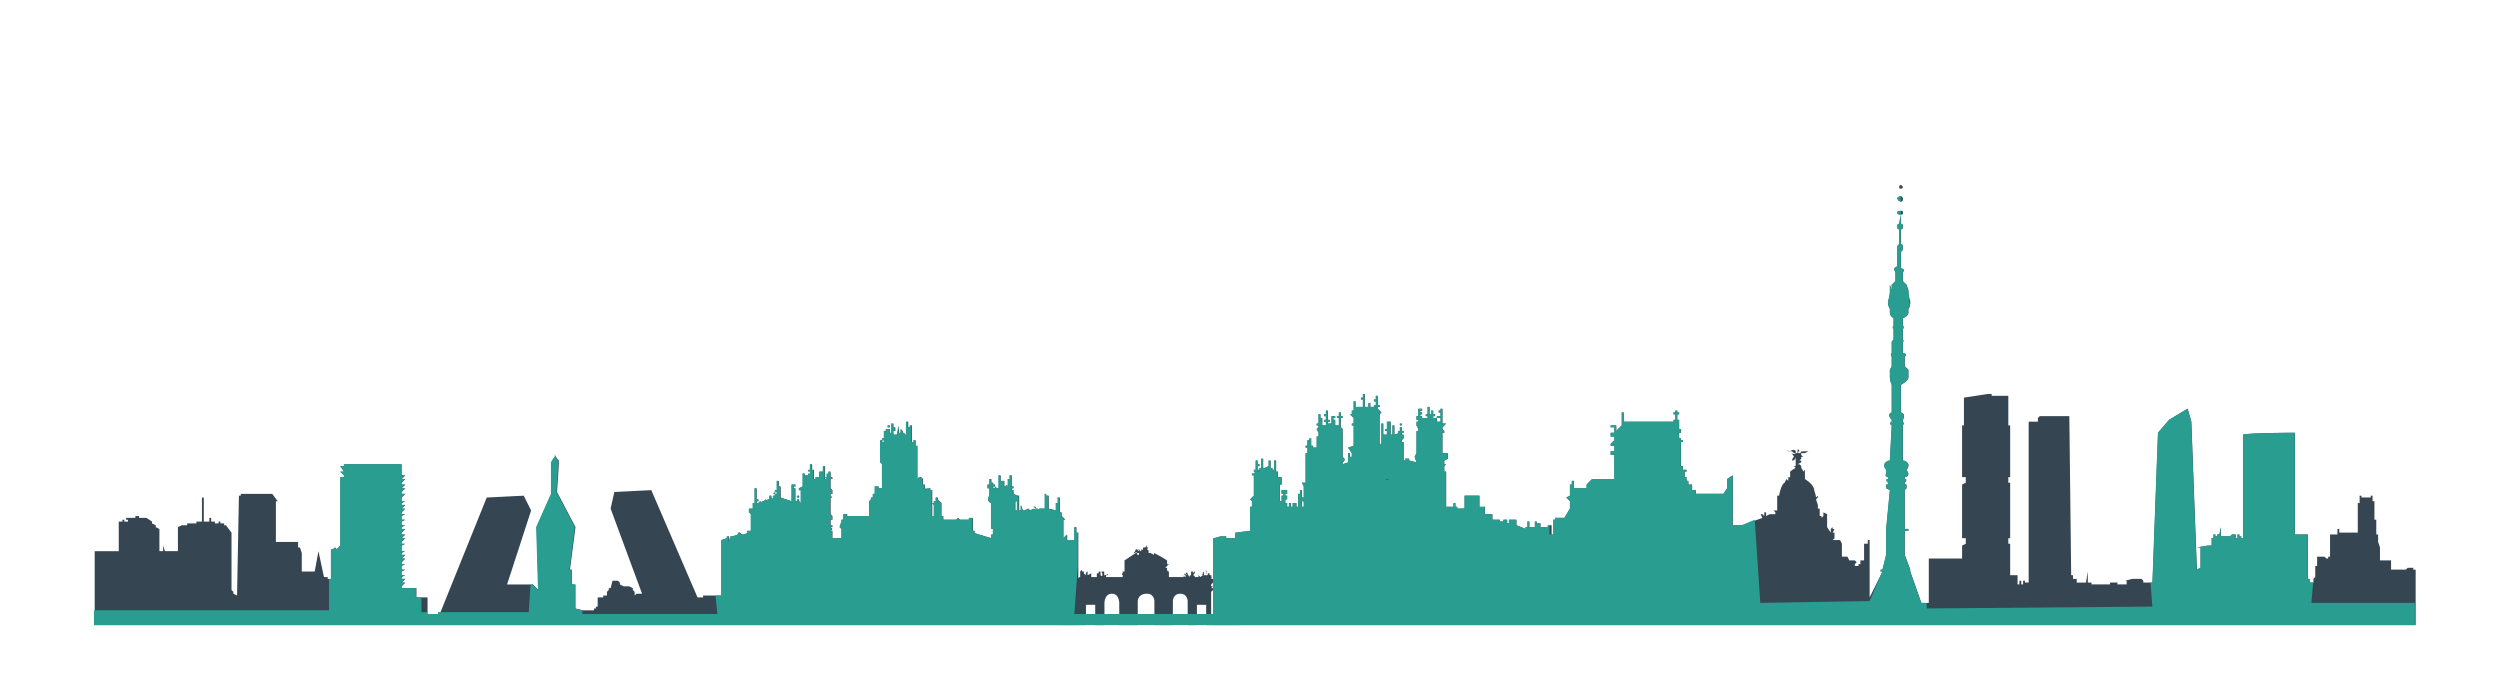 <?xml version="1.0" encoding="UTF-8"?>
<!DOCTYPE svg PUBLIC "-//W3C//DTD SVG 1.1//EN" "http://www.w3.org/Graphics/SVG/1.1/DTD/svg11.dtd">
<!-- Creator: CorelDRAW 2020 (64-Bit) -->
<svg xmlns="http://www.w3.org/2000/svg" xml:space="preserve" width="300px" height="83px" version="1.1" style="shape-rendering:geometricPrecision; text-rendering:geometricPrecision; image-rendering:optimizeQuality; fill-rule:evenodd; clip-rule:evenodd"
viewBox="0 0 13.48 3.74"
 xmlns:xlink="http://www.w3.org/1999/xlink"
 xmlns:xodm="http://www.corel.com/coreldraw/odm/2003">
 <defs>
  <style type="text/css">
   <![CDATA[
    .fil0 {fill:none;fill-rule:nonzero}
    .fil4 {fill:#289D90}
    .fil3 {fill:black;fill-rule:nonzero}
    .fil2 {fill:#289D90;fill-rule:nonzero}
    .fil1 {fill:#354552;fill-rule:nonzero}
   ]]>
  </style>
 </defs>
 <g id="Capa_x0020_1">
  <rect class="fil0" width="13.48" height="3.74"/>
  <g id="_2655392555920">
   <path class="fil1" d="M9.7 2.51l0 -0.02 0 -0.02 0 0.02 0 0.02zm-1.93 -0.07l-0.01 0 0 -0.1 0.01 0 0 0.1zm0 0.12l0 0.05 0 0.08 0 0 0 0 -0.05 0c0,-0.03 0,-0.06 0,-0.08l0 -0.05c0,-0.01 0,-0.01 0.01,-0.02 0,0 0,0 0.01,-0.01 0,0 0,0 0,0 0.01,0 0.01,0 0.01,0 0.01,0.01 0.01,0.01 0.01,0.01 0.01,0.01 0.01,0.01 0.01,0.02zm-0.05 -0.23l0.01 0 0 0.11 -0.01 0 0 -0.11zm0.02 0l0.01 0 0 0.11 -0.01 0 0 -0.11zm-0.02 -0.07l-0.01 0 0 -0.01 0.01 0 0 0 0 0 0 0.01zm-0.01 -0.02l0 0 0 -0.02 0 0 0 0.02zm0 0.02l0 0 0 -0.01 0 0 0 0.01zm-0.02 0.18l-0.01 0 0 -0.11 0.01 0 0 0.11zm-0.01 0.11l0 0.04c0,0.03 0,0.06 0,0.08l-0.01 0.01 0 0 0 0c0,-0.03 0,-0.05 0,-0.07l0 -0.04c0,-0.01 0,-0.02 0,-0.02 0,-0.01 0,-0.01 0,-0.01 0,0 0,-0.01 0,-0.01 0,-0.01 0,-0.01 0,-0.01 0,0 0,0 0.01,0 0,0 0,0 0,0.01 0,0 0,0.01 0,0.01 0,0 0,0.01 0,0.01zm-0.02 -0.21l0.01 0 0 0.11 -0.01 0 0 -0.11zm0.01 -0.01l0.01 0 0 0.11 -0.01 0 0 -0.11zm-0.03 0.31c-0.01,-0.01 -0.01,-0.02 -0.03,-0.03 -0.01,-0.01 -0.03,-0.02 -0.04,-0.03 -0.02,-0.01 -0.04,-0.01 -0.06,-0.01 -0.01,0 -0.02,0.01 -0.03,0.01 -0.01,0 -0.01,0 -0.02,0 0.01,0 0.03,-0.01 0.05,-0.01 0.02,0 0.04,0 0.06,0.01 0.01,0.01 0.03,0.02 0.05,0.03 0.01,0.01 0.01,0.01 0.02,0.03 0,0 0.01,0.01 0.01,0.02 0,-0.01 -0.01,-0.02 -0.01,-0.02zm-0.04 -0.01c-0.01,-0.02 -0.03,-0.03 -0.05,-0.04 -0.01,0 -0.03,0 -0.05,0 0,0 -0.02,0 -0.02,0 -0.01,0.01 -0.02,0.02 -0.03,0.02 0.02,-0.01 0.03,-0.02 0.05,-0.02 0.02,0 0.04,0 0.05,0 0.02,0.01 0.04,0.02 0.05,0.04 0.01,0.01 0.02,0.03 0.03,0.05 -0.01,-0.02 -0.02,-0.04 -0.03,-0.05zm0.02 0.06l-0.18 0 0 0 0 0 0 -0.06c0.02,-0.01 0.04,-0.02 0.06,-0.02 0.01,-0.01 0.03,-0.01 0.05,0 0.02,0 0.03,0.01 0.05,0.03 0,0.01 0.01,0.01 0.01,0.03 0,0 0.01,0.01 0.01,0.02l0 0 0 0zm-0.17 -0.26l0 0 0 0.05 0 0 0 -0.05zm0.01 -0.02l0 0 0 0.07 0 0 0 -0.07zm0.01 -0.01l0 0 0 0.08 0 0 0 -0.08zm0.04 -0.01l0 0 0 0.07 0 0 0 -0.07zm0.02 0.01l0 0 0 0.06 0 0 0 -0.06zm0.01 0l0.01 0 0 0.06 -0.01 0 0 -0.06zm-0.12 0.12l0 0.05 -0.01 0.09 0 0 0 0 -0.04 0c0,-0.03 0,-0.07 0,-0.09l0 -0.05c0,-0.01 0,-0.02 0.01,-0.03 0,0 0,0 0,0 0,-0.01 0.01,-0.01 0.02,-0.01 0,0 0,0 0.01,0.01 0,0 0,0 0,0 0.01,0.01 0.01,0.02 0.01,0.03zm-0.05 -0.25l0.01 0 0 0.11 -0.01 0 0 -0.11zm0.02 0.01l0.01 0 0 0.11 -0.01 0 0 -0.11zm0.02 0l0 0 0 0.11 0 0 0 -0.11zm-0.08 0.11l0 0 0 -0.11 0 0 0 0.11zm0 0.14l0 0.05c0,0.03 0,0.07 0,0.1l-0.03 0.01 0 0 0 0c0,-0.03 0,-0.07 0,-0.1l0 -0.05c0,-0.01 0,-0.02 0,-0.03 0,0 0,0 0,-0.01 0,-0.01 0,-0.01 0.01,-0.01 0,0 0,0 0,0 0,0 0,0 0,0 0,0 0.01,0 0.01,0 0,0 0.01,0 0.01,0.01 0,0.01 0,0.01 0,0.01l0 0.02zm-0.02 -0.25l0 0 0 0.11 0 0 0 -0.11zm0.01 0l0 0 0 0.11 0 0 0 -0.11zm-0.04 0.37l0 0.05 0 0 0 0 -0.02 0 -0.03 0c0,-0.01 0,-0.02 0,-0.03 0,-0.01 0,-0.02 0.01,-0.03 0,0 0.01,-0.02 0.02,-0.02 0,-0.01 0.01,-0.01 0.02,-0.02l0 0 0 0c0,0.02 0,0.04 0,0.05zm-0.07 -0.19l0 0 0 -0.1 0 0 0 0.1zm-0.01 -0.01l-0.01 0 0 -0.09 0.01 0 0 0.09zm-0.02 0l-0.01 0 0 -0.1 0.01 0 0 0.1zm-0.01 0.13l-0.01 0 0 -0.1 0.01 0 0 0.1zm0 0.15l0 0.02 0 0.08 0 0 0 0 -0.06 0c0,-0.03 0,-0.05 0,-0.08l0 -0.02c0,-0.01 0,-0.02 0.01,-0.02 0,-0.01 0,-0.02 0.01,-0.02 0,0 0,-0.01 0,-0.01 0,0 0.01,0 0.01,0 0,0 0.01,0 0.01,0 0.01,0 0.01,0.01 0.01,0.01 0,0 0.01,0.01 0.01,0.02 0,0 0,0.01 0,0.01l0 0.01zm-0.06 -0.25l0.01 0 0 0.1 -0.01 0 0 -0.1zm0.02 -0.13l0 0 0 0.1 0 0 0 -0.1zm0 0l0.01 0 0 0.1 -0.01 0 0 -0.1zm0.01 0l0 0 0 0.1 0 0 0 -0.1zm-0.06 0.23l-0.01 0 0 -0.1 0.01 0 0 0.1zm-0.01 0.01l-0.01 0 0 -0.11 0.01 0 0 0.11zm-0.01 0l0 0 0 -0.1 0 0 0 0.1zm-0.2 0.09l0 0 0 -0.09 0 0 0 0.09zm-0.02 0l0 0 0 -0.09 0 0 0 0.09zm-0.02 0l-0.01 0 0 -0.1 0.01 0 0 0.1zm-0.02 -0.14l-0.02 0.01 0 0 0 0 0.01 0 0 -0.01 0.01 0 0 0zm-0.02 0.14l0 0 0 -0.1 0 0 0 0.1zm-0.01 0.01l0 0 0 -0.1 0 0 0 0.1zm-0.23 0.68l0 -0.03 -0.01 0 0 -0.14 0.01 0 -0.01 0 0 0c0,0 0.01,-0.01 0.01,-0.01 0,0 0,0 0,0l0 0 0 0 0 -0.01 -0.01 0 0 0 0.01 0 -0.01 0 0 0 0 0 0 0 0.01 -0.01 -0.01 0 0 0 0 0 0 0 0 0 0 -0.01 0 0 0 0 0 0 0.01 -0.01 0 0 0 0 0 0.22 0 0zm-0.41 -0.37l0 0c0,0 0,-0.01 0,-0.01 0,0 0,0 0,0 0,0 0.01,0 0.01,0 0,0 0,0.01 0,0.01l-0.01 0zm0 -0.01l-0.01 0c0,0 0,-0.01 0.01,0l0 0zm-0.31 0.18l-0.01 0 0 0 0 0 0 0.01 0 0 0 0 0 0 0 0 0 0 0 0 0 0.01 0 0 0 0c0,0 0,0.01 0,0.01l0 0 0 0 0 0.14 0 0 0 -0.19 0 0 0 0 0 0.01 0 0 0 0 0 0 0 0 0 0.01 0.01 0 0 0zm-0.37 -0.45l0 0.04 -0.01 0 0 -0.04c0,0 0,-0.01 0,-0.01 0.01,0 0.01,0.01 0.01,0.01zm-0.01 -0.1l0 0 0 0 0 0 0 0zm-0.01 0.1l0 0.04 -0.01 0 0 -0.04c0,0 0,-0.01 0,-0.01 0.01,0 0.01,0.01 0.01,0.01zm-0.04 -0.1l0 0 0 0.01 0 0 0 0.01 0 0 0 0 0 0 0 -0.02 0 0 0 0 0 0 0 0 0 0 0 0zm0 -0.01l0 0 0 0.01 0 0 0 -0.01zm0 0.12l0 0.04 -0.01 0 0 -0.04c0,0 -0.01,-0.01 0,-0.01 0.01,0 0.01,0.01 0.01,0.01zm-0.02 0.01l0 0.03 -0.01 0 0 -0.04c0,0 -0.01,-0.01 0,-0.01 0.01,0 0.01,0.02 0.01,0.02zm-0.6 -0.37l0 0 0 0 0 0 0 0zm0 0.01l0 0 0 0 0 0 0 0 0 0 0 0zm-0.31 0.19l0 0 0 0 0 0 0 -0.01 0 0 0 0.01zm0 0.17l-0.01 0 0 -0.05c0,0 0,-0.01 0,-0.01 0.01,0 0.01,0.01 0.01,0.01l0 0.05zm-0.01 0l-0.01 -0.01 0 -0.04c0,0 0,-0.02 0,-0.02 0.01,0 0.01,0.02 0.01,0.02l0 0.05zm-0.02 -0.18l0 0 0 -0.01 0 0 0 0.01zm0 0.01l0 0 0 0 0 0 0 0zm0 0l-0.01 0 0 0 0.01 0 0 0zm-0.02 0.11l0 0.05 -0.01 0 0 -0.05c0,0 0,-0.01 0,-0.01 0.01,0 0.01,0.01 0.01,0.01zm-0.02 0l0 0.05 -0.02 0 0 -0.05c0,0 0,-0.01 0.01,-0.01 0.01,0 0.01,0.01 0.01,0.01zm-0.02 -0.11l0 0 0 -0.01 0 0 0 0.01zm0 0l0 0 0 0 0 0 0 0zm-0.03 0.02l-0.01 0 0 0 0.01 0 0 -0.01 0 0 0 0 -0.01 0 0 0 0.01 0 0 0.01zm1.01 0.04l-0.01 0 0 0 0 0 0 0 0 0 0 -0.01 0.01 0 0 0.01zm7.68 0.45l0 -0.01 -0.02 0 0 0.01 0 0 0 0 0 0 0 -0.01 -0.01 0 -0.01 0.01 -0.08 0 0 -0.03 0 0 0 -0.02 0 -0.01 0 0.01 -0.06 0 0 -0.07 -0.01 -0.03 0 0 0 -0.04 -0.01 0 0 -0.06 0 0 0 -0.02 0 0 0 0.01 0 0 0 -0.01 -0.01 0 0 -0.04 0 0 0 -0.05 0 0 0 0 0 0 0 -0.01 -0.01 0 0 -0.02 0 0 0 -0.01 -0.01 0 0 0.01 -0.02 0 0 -0.1 0 0 0 0.1 -0.03 0 0 -0.01 -0.01 0 0 0.01 0 0 0 0.01 0 0 0 0.02 -0.01 0 0 0 0 0 0 0.02 0 0 0 0.06 0 0 0 0.05 0 0 0 0.01 0 0 0 0.02 -0.1 0 0 -0.01 0 0 0 -0.01 -0.01 0 0 0 0 0 0 -0.02 0 0.03 0 0 0 0.01 0 0 0 0.01 -0.04 0 0 0.05 -0.01 0 0 0 0.01 0 0 0.07 -0.01 0 0 0.01 -0.01 0 -0.01 -0.01 -0.04 0 0 0.05 -0.01 0 0 0.02 0 0 0 0 0 0 0 0.04 -0.01 0.01 0 0.02 -0.02 0 0 -0.02 -0.01 0 0 -0.19 0 0 0 -0.05 -0.07 0 0 -0.55c0,0 -0.24,0 -0.28,0.01l0 0.56 -0.01 0 0 -0.01 -0.01 0 0 -0.01 0 0 -0.01 0 0 0.02 -0.01 0 0 -0.02 -0.01 0 -0.01 0 0 0 -0.01 0.01 -0.01 0 0 -0.05 0 0.05 -0.04 0 0 -0.01 0 0 0 0 0 0 0 -0.04 -0.01 0.05 0 0 0 -0.01 0 0 0 0 0 0 0 0 -0.01 0 0 0.01 -0.01 0 0 -0.01 0 0.01 0 0 0 -0.01 -0.01 0 0 0.01 0 0 0 0.01 -0.01 0 0 0.04 -0.02 0 0 -0.03 0 0.03 -0.06 0.01 0.02 0 0 0.11 -0.02 0.01 -0.03 -0.8 -0.02 -0.07 -0.1 0.06 -0.06 0.07 -0.03 0.81 -0.05 0 0 -0.01 -0.01 -0.01 -0.04 0 0 -0.14 0 0.14 -0.01 0 0 -0.01 0 0 0 0.01 -0.04 0.01 0.01 0 0 0.02 -0.03 0 0 0 -0.01 0 0 0 -0.01 0 0 -0.01 -0.04 0 0 -0.07 0 0.08 -0.03 0 -0.02 0 -0.05 0 0 -0.01 -0.02 0 0 -0.06 -0.01 0.06 -0.04 0 0 0.03 0 0 0 -0.17 0 0 0 -0.08 0 0.08 0 0.14 -0.01 0 0 -0.02 -0.02 0 0 -0.02 -0.01 0 -0.01 -0.86 -0.03 0 0 0 0 0 -0.01 0 -0.01 0 0 0 -0.1 0 0 0 -0.01 0 0 0 -0.01 0.01 0 0.02c0,0 -0.05,0 -0.05,0l0 0.87 -0.02 0 0 -0.01 -0.01 0 0 0.02 -0.01 0 0 -0.02 -0.01 0 0 0.02 -0.01 0 0 -0.05 -0.04 0 0 -0.17 -0.01 0 0 -0.03 0.01 0 0 -0.3 -0.01 0 0 -0.03 0.01 0 0 -0.28 -0.01 0 0 -0.16 -0.04 0 -0.05 0 0 -0.01 -0.02 0 -0.13 0.02 0 0.15 -0.01 0 0 0.28 0.02 0 0 0.03 -0.02 0.01 0 0.29 0.02 0 0 0.03 -0.02 0.01 0 0.07 -0.16 0 0 0 -0.02 0 0 0.24 -0.04 0 -0.06 -0.17 0 0 0 -0.01 0 0 -0.03 -0.08 0 -0.13 0.02 0 0 -0.01 -0.02 0 0 -0.21 0.01 -0.01 0 -0.02 -0.01 0 0 -0.01c0,0 0.02,-0.02 0,-0.02l0 -0.01c0,0 0.02,0 0.02,-0.02 -0.01,-0.02 -0.01,-0.02 -0.01,-0.02 0,0 0.01,-0.01 0.01,-0.02 0,-0.01 0,-0.01 0,-0.01 0,0 -0.01,-0.02 -0.03,-0.02l0 -0.19c0,0 0.01,-0.01 0,-0.02l0 -0.01c0,0 0.02,-0.03 -0.01,-0.04l0 -0.15c0,0 0.04,-0.02 0.04,-0.04 0,-0.01 0,-0.04 0,-0.04l-0.02 -0.02 0 -0.05c0,0 0.02,-0.02 -0.01,-0.02l0 -0.06c0,0 0.01,-0.01 0,-0.01l0 -0.06c0,0 0.01,-0.01 0,-0.02l0 -0.04c0,0 0.03,-0.01 0.03,-0.03 0,-0.02 0,-0.02 0,-0.02 0,0 0.01,-0.01 0.01,-0.04 -0.01,-0.03 -0.01,-0.05 -0.01,-0.05l0 -0.04 0 0.04 0 -0.04 0 0.03 -0.01 -0.03 -0.02 -0.02 0 -0.04 0 0 0 -0.01c0,0 0.02,-0.01 -0.01,-0.02l0 -0.09c0.01,0 0.01,-0.02 0.01,-0.02 0,-0.01 0,-0.02 -0.01,-0.02l0 -0.08c0.01,0 0.01,-0.01 0.01,-0.01 0,-0.01 0,-0.02 -0.01,-0.02l0 -0.05c0.01,0 0.01,0 0.01,-0.01 0,-0.01 0,-0.01 -0.01,-0.01l0 -0.05c0.01,0 0.01,-0.01 0.01,-0.02 0,0 -0.01,-0.01 -0.01,-0.01l0 -0.01 0 -0.03c0,0 0.01,0 0.01,-0.01 0,0 -0.01,-0.01 -0.01,-0.01l0 -0.04 0 0 0 0 0 0 0 0 0 0.04c-0.01,0 -0.01,0.01 -0.01,0.01 0,0.01 0,0.01 0.01,0.01l0 0.04c-0.01,0 -0.02,0.01 -0.02,0.01 0,0.01 0.01,0.02 0.02,0.02l0 0.05c-0.01,0 -0.02,0 -0.02,0.01 0,0.01 0.01,0.01 0.02,0.01l-0.01 0.05c-0.01,0 -0.01,0.01 -0.01,0.02 0,0 0,0.01 0.01,0.01l0 0.08c-0.01,0.01 -0.01,0.01 -0.01,0.02 0,0 0,0.01 0,0.02l0 0.08c-0.03,0.01 -0.01,0.03 -0.01,0.03l0 0.01 0 0 0 0.04 -0.02 0.02 0 0.03 -0.01 -0.03 0 0.04 0 -0.04 0 0.04c0,0 0,0.02 -0.01,0.05 0,0.03 0.01,0.04 0.01,0.04 0,0 0,0 0,0.02 0,0.02 0.02,0.03 0.02,0.03l0 0.04c-0.01,0.01 0,0.02 0,0.02l0 0.06c-0.01,0 -0.01,0.01 -0.01,0.01l0 0.06c-0.01,0 0,0.02 0,0.02l0 0.05 -0.01 0.02c0,0 0,0.03 0,0.04 0,0.02 0.01,0.04 0.01,0.04l0 0.15c-0.03,0.01 0,0.04 0,0.04l0 0.01c-0.02,0.01 0,0.02 0,0.02l-0.01 0.19c-0.02,0 -0.03,0.02 -0.03,0.02 0,0 0,0 0,0.01 0,0.01 0.01,0.02 0.01,0.02 0,0 0,0 0,0.02 -0.01,0.02 0.01,0.02 0.01,0.02l0 0.01c-0.02,0 0,0.02 0,0.02l0 0.01 -0.01 0 0 0.02 0.02 0.01 -0.02 0.21 0 0 0 0.01 0 0 0 0.13 -0.02 0.08 -0.01 0 0 0.01 0.01 0 -0.07 0.14 0 -0.31 -0.01 0 0 0.02 -0.02 0 0 0.02 0 0 0 0 0 0.01 0 0 0 0.01 0 0.05 0 0 0 0 -0.01 0 0 0 -0.01 0 0 0.02 -0.01 0 0 0.01 -0.02 0 0 -0.01 0.01 -0.01 -0.01 -0.01 -0.03 0 -0.01 -0.02 -0.03 0 0 -0.07 0 0 -0.01 -0.02 -0.04 0 0 0 0.01 -0.01 0 -0.03 -0.01 0 0.01 -0.02 -0.01 0 0 -0.01 -0.01 0.01 0 0.02 -0.02 -0.03 0 -0.03 0 -0.01 0 -0.02 0 -0.01 -0.02 -0.01 0 0.01 0 0.01 -0.01 0.01 0 -0.01 -0.01 0 0 -0.04 -0.01 0 0 -0.02 -0.01 -0.03 0.01 -0.01 0 -0.01 -0.01 0.01c0,0 0,-0.01 -0.01,-0.04 0,-0.03 -0.05,-0.06 -0.05,-0.06l0 0 0 -0.01 0 -0.01 0 0 0 -0.01 0 0 0 -0.01 0 0 0 -0.01 0 0 0 0 0 0 -0.01 0.01 0 0c0,-0.01 -0.01,-0.02 -0.01,-0.02l0 -0.01 -0.01 0 0.01 0 -0.01 -0.01 -0.01 0 0 0 0.02 -0.01 0 -0.01 -0.01 0 0.01 -0.01 0 -0.01 0 0 0 0 0.01 0 0 -0.01 0 0.01 -0.01 -0.01c0,0 0,-0.01 0,-0.01 0,0 0.01,0 0.01,0l0.01 0 0.02 -0.01c0,0 -0.03,0 -0.04,0 0,0 0,0 0,0 0,0.01 -0.01,0.01 -0.01,0.01 -0.01,0 -0.01,-0.01 0,-0.01 0,0 0,-0.01 -0.01,-0.01 0,0 0,0.01 0,0.01 0,0 0,0 0,0.01 -0.01,0 -0.01,0 -0.01,-0.01 0,-0.01 -0.02,-0.01 -0.03,0 -0.01,0 -0.02,-0.01 -0.02,-0.01 0,0 0.01,0.01 0.01,0.01 0,0 0.02,0 0.02,0 0.01,0.01 0.01,0.01 0.02,0.01 0,0.01 -0.03,0 -0.02,0 0,0.01 0.01,0.01 0.01,0.02 0,0 -0.01,0.01 -0.01,0.02 0.02,0 0.02,-0.02 0.02,-0.02 0,-0.01 0,0.01 0,0.02 0,0 0,0.02 0,0.02l0 0 0 0.01 -0.01 0 0.01 0.01c-0.02,0.01 -0.03,0.02 -0.03,0.02l0 -0.01 0 0 0 0.01 0 0 0 0 0 0.03 -0.01 0 0 0.01 0 0.01 -0.01 -0.01 -0.01 0.02c-0.02,0.01 -0.03,0.07 -0.03,0.07l-0.01 0 0 0.03 0 0.01 0 0.02 0 0.02 -0.01 0 -0.01 0 0.01 0.01 0 0.01 -0.03 0 -0.02 0.01 0 -0.02 -0.01 0 0 -0.01 0 0 0 0.01 0 0.02 -0.01 -0.01 -0.01 0 0.01 0.02 -0.11 0.04 -0.05 0 0 -0.27 -0.03 0.02 0 0.05 -0.02 0.03 -0.02 0 0 0 -0.13 0 0 -0.02 -0.02 0 0 -0.03 -0.02 0 0 -0.02 -0.01 0 0 -0.02 -0.01 0 0 -0.03 0.02 0 0 0 -0.01 0 0 -0.01 -0.02 0 0 -0.02 -0.01 0 0 -0.13 0.01 0 0 -0.01 -0.01 0 0 -0.01 -0.01 0 0 -0.03 0.01 0 0 -0.02 -0.01 0 0 -0.01 0 0 0 -0.02 0 0 0 -0.01 0 0 0 -0.01 -0.01 0 0 -0.03 0.01 0 0 -0.01 -0.01 0 0 -0.01 -0.01 0 0 0.01 -0.01 0 0 0.01 0.01 0 0 0.03 -0.01 0 0 0.01 -0.26 0 -0.01 0 0 0 0 -0.04 0.01 0 0 0 -0.01 0 0 -0.01 -0.01 0 0 0.01 -0.01 0 0 0 0.01 0 0 0.04 0 0 0 0.02 -0.03 0.03 0 0 0 -0.02 0 0 0 -0.01 0 0 0 0 -0.01 0 0 0 -0.02 0 0 0.01 0.02 0 0 0.03 0 0 -0.02 0 0 0.02 0.02 0 0 0.02 -0.02 0.02 0 0.01 0.02 0 0 0.03 -0.02 0 0 0.02 0.02 0 0 0.13 -0.12 0 -0.03 0.03 0 -0.01 0 0 0 0.03 -0.07 0 0 -0.04 -0.01 0 0 0.02 -0.01 0 0 0.06 -0.02 0.01 0.02 0.02 0 0.04 -0.03 0.05 -0.05 0 0 0.01 -0.01 0 0 0.01 0 0 0 0.04 0 0 0 0.03 -0.01 0 0 -0.05 -0.02 0 0 0.01 -0.04 0 0 -0.02 -0.02 0 0 -0.01 -0.01 0 0 0.03 -0.03 0 0 -0.02 0 0 0 -0.01 -0.01 0 0 0.02 0 0 0 0.01 -0.01 0 0 0.01 -0.05 -0.02 0 -0.03 0 0 0 0 -0.04 0 0 0.02 -0.01 0 0 -0.02 -0.02 0 0 0.01 -0.02 0 0 -0.01 -0.02 0 0 -0.01 0 0 0 0.01 -0.02 0 0 -0.02 0 0 0 -0.01 -0.03 0 0 0 -0.01 0 0 -0.02 0 0 0 -0.02 -0.01 0 0 0 0 0 0 0.01 -0.01 0 0 -0.01 -0.01 0 0 -0.06 -0.04 0 -0.04 0 0 0.07 -0.04 0 0 -0.01 -0.01 0 0 0.01 0 0 0 -0.03 -0.01 0 0 0.02 -0.04 0 0 -0.17 0 0 0 -0.02 -0.01 0 0 -0.03 0.01 -0.01 -0.01 0 0 -0.02 0.02 -0.01 0 -0.03 -0.02 0 0 0 -0.01 0 0 -0.11 0.01 0 0 -0.01 -0.01 -0.01 0 -0.01 0.02 -0.02 -0.02 0 0 -0.01 0 0 0 -0.02 0 0 0 -0.01 0 0 0 -0.02 0 0 0 -0.01 0 0 0 -0.01 0 0 0 0 0 0 0 0 -0.01 0 0 0 0 0 0 0 0 0 0 0.01 -0.01 0 0 0.01 0.01 0 0 0.02 -0.02 0 0 0.01 0.02 0 0 0.02 -0.02 0 0 -0.02 -0.02 0 0 -0.01 0.01 0 0 -0.01 -0.01 0 0 -0.01 0 0 0 0 0 0 0 -0.01 -0.01 0 0 0.01 0 0 0 0 0 0 0 0.01 0 0 0 0 -0.01 0 0 -0.11 0.01 0 0 0 -0.01 0 0 -0.01 0 0 0 0.01 0 0 0 0 0 0 0 0.08 0 0 0 -0.01 0 0 0 0 0 0 0 0 -0.01 0 0 0 0 0 0 0 0 0 0 0.01 0 0 0 0.01 0 0 0 0.02 -0.01 0 0 0.01 0.01 0 0 0.01 -0.03 0 0 -0.01 -0.01 0 0 -0.01 0.01 0 0 -0.01 -0.01 0 0 -0.01 0.01 0 0 -0.01 -0.01 0 0 0 -0.01 0 0 0 0 0 0 0.01 0 0 0 0.01 0 0 0 0.01 0 0 0 0.01 -0.01 0 0 0.02 0.01 0 0 0.01 -0.01 0 0 0.01 0 0.01 0.01 0.02 0 0.01 -0.01 0 0 0.02 0 0 0 0.1 -0.01 0.02 0.01 0.03 -0.04 -0.01 0 -0.01 -0.02 0 0 0.01 -0.01 0 0 0 0 0 0 -0.07 0 -0.01 0 0 0 0 0 -0.01 0 0 0 -0.01 -0.01 0 0 -0.01 0.01 -0.01 0 0 0 0 0 -0.02 -0.01 0 0 -0.01 0.01 0 0 -0.01 -0.01 0 0 -0.02 0 0 0 0 -0.01 0 0 -0.01 0.01 0 0 -0.01 -0.01 0 0 -0.01 0 0 0 0.01 0 0 0 0.01 0 0 0 0.01 -0.01 0 0 0 0.01 0 0 0.02 -0.01 0 0 0.01 0.01 0 0 0 -0.03 0.01 0 -0.03 0.01 0 0 0 -0.01 0 0 -0.01 0.01 0 0 0 -0.01 0 0 -0.01 -0.01 0 0 0.01 0 0 0 0 0 0 0 0.01 0 0 0 0 0 0 0 0.03 -0.01 0 0 0 0 0 0 -0.02 0 0 0 -0.01 0 0 0 -0.01 0 0 0 -0.01 0 0 0 -0.01 0 0 0 -0.01 0 0 0 0 -0.02 0 0 0 0 0 0 0.01 0 0 0 0.01 0 0 0 0.01 0 0 0 0.01 -0.01 0 0 0.01 0.01 0 0 0.02 0 0 -0.02 0 0 -0.01 0.01 0 0 0 -0.01 0 0 -0.03 0 0 0 0 0 0 0 -0.01 0 0 0 0 0 0 0 -0.01 -0.01 0 0 0.01 0 0 0 0 0 0 0 0.01 -0.01 0 0 0 0.01 0 0 0.03 -0.01 0 0 0 0.01 0 0 0 0 0 0 0 0 0.06 -0.01 0 0 -0.11 0 0 0 -0.05 0.01 -0.01 -0.02 -0.02 0 -0.01 0.01 0 0 -0.01 -0.01 0 0 -0.02 0 0 0 -0.01 0 0 0 -0.01 0 0 0 0 0 0 0 -0.01 -0.01 0 0 0.01 0 0 0 0 0 0 0 0.01 -0.01 0 0 0.01 0.01 0 0 0.02 -0.01 0 0 0.01 0.01 0 0 0 -0.03 0 0 -0.02 0 0 0 0 -0.01 0 0 -0.01 0.01 0 0 0 -0.01 0 0 -0.01 0 0 0 0.01 -0.01 0 0 0 0.01 0 0 0.01 -0.01 0 0 0 0.01 0 0 0.02 -0.02 0 0 -0.02 0.01 0 0 0 -0.01 0 0 -0.02 0 0 0 -0.01 0 0 0 -0.01 0 0 0 0 0 0 0 -0.01 -0.01 0 0 0.01 -0.01 0 0 0 0.01 0 0 0.01 -0.01 0 0 0.01 0.01 0 0 0.02 -0.01 0 0 0 0.01 0 0 0.02 -0.04 0 0 0 0.02 0 0 0 -0.02 0 0 -0.03 0.01 0 0 0 -0.01 0 0 -0.02 0.01 0 0 0 -0.01 0 0 0 0 0 0 0 -0.01 0 0 0 0.01 0 0 0.02 -0.01 0 0 0 0 0 0 0.03 0 0 0 0 0 0 0 0.02 0 0 -0.01 0 0 0.02 -0.01 0 0.02 0.02 0 0.02 -0.01 0 0 0 0.01 0 0 0.01 -0.01 0 0 0.01 0.01 0 0 0.11 -0.03 0.01 0.02 0.03 0 0.02 -0.01 0 0 -0.02 -0.01 0 0 0.02 0 0 0 0.01 0 0 0 0.02 -0.03 0.01 0 -0.01 0.01 -0.01 0 -0.01 -0.01 -0.01 0 -0.15 0 0 0 0 -0.01 -0.01 0 -0.03 0.01 0 0 0 -0.01 0 0 -0.02 0.01 0 0 -0.01 -0.01 0 0 -0.01 0 0 0 0 0 0 0 -0.01 -0.01 0 0 0.01 0 0 0 0 0 0 0 0.01 -0.01 0 0 0.01 0.01 0 0 0.02 -0.01 0 0 0 0.01 0 0 0.02 0 0 -0.02 0 0 0 0 0 0 0 0 0 0 -0.02 0 0 0 -0.01 -0.01 0 0 -0.01 0.01 0 0 -0.01 -0.01 0 0 0 -0.01 0 0 0 0 0 0 0.01 0 0 0 0.01 0 0 0 0.01 0 0 0 0.01 -0.02 0 0 -0.01 0.01 0 0 -0.01 -0.01 0 0 -0.02 0 0 0 -0.01 0 0 0 -0.01 0 0 0 0 0 0 0 -0.01 -0.01 0 0 0.01 0 0 0 0 0 0 0 0.01 -0.01 0 0 0.01 0.01 0 0 0.02 -0.01 0 0 0.01 0.01 0 0 0.02 -0.02 0 0 0 0 0 0 0 0 -0.01 0 0 0 -0.02 0 0 0 -0.01 -0.01 0 0 -0.01 0.01 0 0 0 -0.01 0 0 -0.01 -0.01 0 0 0.01 0 0 0 0 0 0 0 0.01 0 0 0 0.01 0 0 0 0.02 -0.01 0 0 0.01 0.01 0 0 0 0 0 0 0.01 -0.01 0.01 0.01 0.02 0 0.02 -0.01 0 0 0.06 -0.02 0 0 -0.01 -0.01 0 0 0 0 0 0 -0.02 0 0 0 -0.01 0 0 0 -0.01 -0.01 0 0 0.01 -0.01 0 0 0.01 0 0 0 0.02 -0.01 0 0 0.01 0.01 0 0 0.03 -0.01 0 0 0.01 0 0 0 0.02 0 0 0 0.01 0 0 0 0.1 0 0 0 0.02 -0.02 0 0.01 0.02 0 0.02 0 0 0 0.02 0 0 0 0.07 -0.01 0 0 -0.03 0.01 0 0 -0.02 -0.01 0 0 -0.02 0.01 0 0 0 -0.01 0 0 -0.02 -0.01 0 0 0.02 -0.01 0 0 0 0 0 0 0.02 0 0 0 0.02 0 0 0 0.03 -0.01 0 0 -0.02 -0.02 0 0 0.02 -0.01 0 0 -0.02 -0.01 0 0 0.02 -0.01 0 0 -0.02 -0.01 0 0 -0.02 0.01 0 0 -0.02 -0.01 0 0 -0.01 0.01 0 0 -0.02 -0.01 0 0 0 -0.01 0 0 0 -0.01 0 0 0.02 0.01 0 0 0.01 -0.01 0 0 0.02 0 0 0 0.02 0 0 0 -0.01 -0.01 0 0 -0.09 0.01 0 0 -0.01 0 0 0 -0.02 0 0 0 -0.01 -0.01 0 0 0 0 0 -0.01 0 0 -0.02 0 0 0 -0.01 -0.01 0 0 -0.01 0.01 0 0 0 -0.01 0 0 -0.03 0.01 0 0 0 -0.01 0 0 -0.02 0 0 0 0 0 0 0 0 -0.01 0 0 0 0 0 0 0 0 0 0 0.02 0 0 0 0 0 0 0 0.03 -0.01 0 0 0 0 0 0 -0.01 -0.01 0 0 -0.01 0.01 0 0 0 -0.01 0 0 -0.01 0 0 0 -0.01 0 0 0 -0.01 -0.01 0 0 0.01 0 0 0 0.01 0 0 0 0.01 0 0 0 0 0 0 0 0 -0.02 0.01 0 0 0 0 -0.01 0 0 -0.02 0.01 0 0 0 -0.01 0 0 -0.02 0 0 0 0 0 0 0 -0.01 -0.01 0 0 0.01 0 0 0 0 0 0 0 0.02 0 0 0 0 0 0 0 0.02 -0.01 0 0 0.01 -0.01 0 0 -0.02 0.01 0 0 -0.01 -0.01 0 0 -0.01 0 0 0 -0.01 0 0 0 0 -0.01 0 0 0 0 0 0 0.01 0 0 0 0.01 0 0 0 0.01 0 0 0 0.02 -0.01 0 0 0.01 0.01 0 0 0 0 0 -0.01 0.01 -0.01 0 0 0.01 0.01 0 0 0.01 0 0 0 0.01 0 0 0 0.09 0 0 -0.02 0.02 0.01 0.01 0 0.03 -0.01 0 0 0.01 0 0 0 0.12 -0.08 0.01 0 0.03 -0.05 0 0 -0.01 -0.03 0 -0.03 0.01 0 0.22 -0.02 0 0 0 0 -0.01 0 0 0 0 0 0 0 0c0,0 0,0 0,-0.01 0,0 -0.01,0 -0.01,0 0,0 0,0 0,0 0.01,0 0,0 0,0 0,0 0,0 0,0 0,0 0,0 0,0 0,-0.01 0,-0.01 0,-0.01 0,-0.01 0,-0.01 0,-0.01 0,0 0,0 0,0 0,0 0,0 0,0 0,0 0,0 -0.01,0 0,0 0,0 0.01,0 0,0 0,0.01 0,0.01 0,0 -0.01,0 -0.01,0 -0.01,0 -0.01,-0.01 -0.01,-0.01 0,0 0,0 0.01,0 0,0 0,0 0,0 -0.01,0 -0.01,-0.01 -0.01,-0.01 0,0 0,0 0,0 0,0.01 0,0.01 0,0.01 0,0 0,0 0,0.01 0,0 0.01,0 0.01,0 0,0 0,0 0,0 0,0 0,0.01 0,0.01 0,0 0,0 -0.01,0 0,0 0,0 0,0l0 0 -0.01 0c0,-0.02 0,-0.02 0,-0.02 0,0 -0.01,0 -0.01,0l0.01 0 -0.01 0.01 0.01 0c-0.01,0 -0.01,0.01 -0.01,0.01l0 0 0 0 0.01 0 0 0c-0.01,0 -0.02,0.01 -0.02,0.01l-0.01 -0.01 0 0 0 0 0 0.01 -0.02 0c0,-0.01 -0.01,-0.01 -0.01,-0.01 0,0 0,0 0,0 0.01,-0.01 0.01,-0.01 0.01,-0.02 0,0 -0.01,0 -0.01,0 0,0 0,0 0,0 0,0 0,0 0,0 0.01,0 0,0.01 0,0.01 0,0 0,0 0,0l0 -0.01 0 0 0 0 0 0 -0.01 0 0 0 0 0 0 0 0 0c0,0.01 0,0.02 0,0.02l0 0 0 0 -0.01 0 0.01 0 0 0c-0.01,0 -0.01,0.01 -0.01,0.01 0,0 -0.01,-0.02 -0.01,-0.02 0,-0.01 -0.01,0 -0.01,0l0.01 0.01 0 0 -0.02 -0.01c0,0 0.01,0.01 0,0.01 0,0 0.01,0 0.01,0 0,0 0,0.01 0,0.01l0 0 -0.02 -0.01c0.01,0 0.01,0.01 0.01,0.01l-0.08 0 0 0 0 0 0 -0.01c0,0 0,0 0,0 0,-0.01 0,-0.01 0,-0.01l0 -0.01c-0.01,0 -0.01,-0.01 -0.01,-0.01 0,0 0,-0.01 0,-0.01l-0.01 0 0.01 -0.01 0 0 0.01 -0.01 -0.01 0 0 -0.02c-0.03,-0.02 -0.07,-0.04 -0.07,-0.04l0 0.01 -0.02 -0.01 -0.01 0 0 -0.01c0,0 -0.01,0 -0.01,0l0.01 0c0,-0.01 -0.01,-0.01 -0.01,-0.01l0 0 0.01 -0.01c0,0 -0.01,0 -0.01,0l0 0c0,-0.01 0,-0.01 0,-0.01l0 0 0 0 0 0 0 0 0 0 0 0 0 0 0 0 0 0 0 0 0 0c-0.01,0 0,0.01 -0.01,0.01 0,0 0,0 0,0 0,0 0,0 0,0 0,0 0,0 -0.01,0 0,0 0,0 0,0 0,0 0,0 0,0 0,0 0,0 0,0 0,0 0,0 0,0.01 0,0.01 0,0 -0.01,0 0,-0.01 0,0 0,0 0,0 0,0.01 0,0.01 -0.01,0 -0.01,-0.01 -0.01,-0.01 -0.01,0 0,0.01 0,0.01 0,0 -0.01,0 -0.01,-0.01 0,0 -0.01,0 -0.01,0 0,0.01 -0.01,0.02 -0.01,0.02 0,0 0,0 0,0 0,0 0.01,0 0.01,0 0,0 0,0 0,0 0,0 0,0 0,0 -0.03,0.02 -0.06,0.04 -0.06,0.04l0 0.01 0 0.01 -0.01 0 0.01 0 0 0 0 0.01 0 0 0 0.01 0 0 0 0c0,0 0,0.01 0,0.01 0,0.01 0,0.01 0,0.01l-0.01 0 0 0.01c-0.01,0 0,0.01 0,0.01l0 0 0 0.01 -0.01 0 -0.08 0 0 -0.01 0 0c0.01,0 0.01,0 0.01,0l0 -0.01c0,0.01 -0.02,0.01 -0.02,0.01l0 0c0,0 0,-0.01 0,-0.01 0,0 0,-0.01 0,-0.01 0,0 0,0 0,0 0,0 -0.01,0 -0.01,0 -0.01,0 0,0.01 0,0.01l0 0.01c0,0 0,0 0,0 0,0.01 -0.01,0 -0.01,0 0,0 0,0 0,0l0 0c0,0 0,0 0,-0.01 0,-0.01 0,-0.01 0,-0.01 0,0 0,0 -0.01,0 0,0 0,0 0,0l0 0 0 0 0 0 0 0 0 0 0 0.01 0 0 0 0 0 0 0 0 0 0 0 0 0 0 0 0 0 -0.01 0 0 0 0.01 -0.01 0 0.01 0 0 0 0 0 0 0 0 0 0 0 -0.01 0 0 0 0 0 0 -0.01 0 0 0 0.01 0 0 0 0.01 0 0c0,0 0,0.01 0,0.01l0 0 -0.03 0c0,-0.01 0,-0.01 0,-0.01l0 0 0 0 0 0 0 0 0 0 0 0 0 0 0 -0.01 -0.02 0.01 0 0 0 0 0 0c0,-0.01 0,-0.01 0,-0.01 0,-0.01 0,-0.01 0,-0.01l0 0 0 0 0 0 0 0c-0.01,0 -0.01,0.02 -0.01,0.02l0 0 0 0 0 0 0 0 0 0 0 0 -0.01 -0.01 0 -0.01 -0.01 0 0 0 0 0 0 0 0 -0.01 0 0 0 0 0 0 0 0 -0.01 0.01 0 0 0 0 0.01 0 0 0 0 0 0 0 0 0 -0.01 0 0 0.01 0 0 0 0 0 -0.01 0 0 0 0 0 0.01 0 0 0 0 0 0 0 0.01 0 0c0,0 0,0 0,0 0,0 0,0 0,0l0 -0.01 0 0 0 0.01c0,0 0,0.01 0,0.01l-0.01 0 0.01 0c-0.01,0 -0.01,0.01 -0.01,0.01l0 0 0 -0.25 -0.01 0 0 -0.02 0 0 0 0 0 0 0 -0.01 0 0 0 0 -0.01 0 0 0 0 0 0 0.01 0 0 0 0 0 0 0 0.01 0 0 0 0.06 0 0 0 -0.01 -0.01 0 -0.02 0 0 0 -0.01 0 0 -0.03 -0.02 0.02 0 -0.06 0 0 0 0 0 -0.01 0 0 0 0 0 0 0 -0.02 0 0 0 -0.01 0.01 0 -0.02 -0.02 0 -0.02 -0.01 0 0 -0.01 0 0 0 0 0 0 0 -0.01 0 0 0 -0.01 0 0 0 -0.01 0 0 0 0 0 0 0 -0.01 0 0 0 -0.01 0 0 0 0 0 0 0 -0.01 0 0 0 -0.01 -0.01 0 0 0.01 0 0 0 0.01 -0.01 0 0 0 0.01 0 0 0.01 -0.01 0 0 0.01 0.01 0 0 0 -0.01 0 0 0.01 0 0 0 0.01 0 0 0 0.01 0 0 0 0 0 0 0 0 -0.04 -0.01 0 0 0 0 0 -0.01 0 0 0 -0.01 0 0 0 -0.01 0 0 0 -0.01 0 0 0 -0.01 -0.01 0 0 0 0.01 0 0 -0.01 -0.01 0 0 0 0.01 0 0 -0.01 -0.01 0 0 -0.01 0 0 0 0 -0.01 0 0 0 0.01 0 0 0.01 -0.01 0 0 0.01 0.01 0 0 0 -0.01 0 0 0.01 0 0 0 0 0 0 0 0.01 0 0 0 0.01 0 0 0 0.01 0 0 0 0.01 0 0 0 0.01 -0.01 0 0 0 0 0 0 0 -0.01 0 -0.01 0 -0.01 0.01 0 -0.01 -0.01 0 0.01 0 -0.01 0 0 -0.01 -0.01 0 0.01 0.01 0 0 0 0 0 0 0 0.01 -0.01 -0.01 -0.02 0.01 0 0 0 0 0 0 -0.01 -0.01 -0.02 0.01 0 0c0,0 -0.01,0 -0.01,0 0,0 -0.01,-0.03 -0.01,-0.03l0 0.03 0 0 0 0 0 0 0 0 -0.01 0 0 -0.01 0 0 0 0 0 0 0 -0.01 0 0 0 -0.02 0 0 0 0 0 0 0 0 0 0 0 -0.01 0 0 0 -0.01 0 0 0 0 0 0 0 -0.01 0 0 0 -0.01 -0.01 0 0 0.01 0 0 0 0.01 0 0 0 0 0 0 0 0.01 0 0 0 0.01 0 0 0 0 0 0 0 0 0 0 0 0.02 0 0 0 0.01 0 0 0 0 0 0 0 0.01 -0.01 0 0 -0.03 0 -0.01 0 -0.01 -0.01 0 0.02 0 0 -0.01 0 -0.01 0 -0.01 -0.02 -0.01 0 -0.01 0 -0.01 0 0 -0.01 0 0 -0.01 0.01 0 0 -0.01 -0.01 0 0 0 0 0 0 -0.01 0 0 0 0 0 0 0 0 0 0 0 -0.01 0 0 0 0 0 0 0 0 0 0 0 -0.01 0 0 0 -0.01 0 0 0 0 0 0 0 0 0 0 0 -0.01 0 0 0 0 0 0 0 0 0 0 0 -0.01 -0.01 0 0 0 0 0 0 0 0 0 0 0.01 0 0 0 0 0 0 0 0 0 0 0 0.01 0 0 0 0 0 0 0 0 0 0 0 0.01 0 0 0 0.01 0 0 0 0 0 0 0 0 0 0 0 -0.01 0 0 0 -0.01 0 0 0 0 0 0 0 0 0 0 0 0 -0.01 0 0 0 0 0 0 0.01 0 0 0 0.01 0 0 0 0 0 0 0 0 0 0 0 0.01 0 0 0 0 0 0 0 0.01 0 0 0 0 -0.01 -0.01 0 0 0 0 0 0 -0.01 0 0 0 0.01 0 0 0.01 -0.01 0 0 0.01 0 0 0 0 0 0 0 -0.01 0 0 0 -0.01 -0.01 0 0 0 0.01 0 0 -0.01 -0.01 0 0 0 0 0 0 0 0.01 0 0 -0.01 -0.01 0 0 -0.01 0 0 0 0 0 0 0 0 0 0 0 0 0 0 0 0 0 0 0 0.01 -0.01 0 0 0.01 0.01 0 0 0 -0.01 0 0 0 0 0 0 0 0 0 0 0 0 0 0 -0.01 0 0 0 -0.01 0 0 0 0 0 0 0 0 0 0 0 -0.01 0 0 0 0 0 0 0 0 0 0 0 -0.01 0 0 0 0 -0.01 0 0 0 0 0 0 0 0 0 0 0 0 0 0 0.01 0 0 0 0 0 0 0 0 0 0 0 0.01 0 0 0 0 0 0 0 0 0 0 0 0.01 0 0 0 0.01 0 0 0 0 0 0 0 0 0 0 0 0.01 0 0 0 0 0 0 0 0 0 0 0 0.02 -0.01 0 0 0 -0.01 -0.01 0 -0.01 0.01 0 0 0 -0.02 0 0 0.01 0.01 0 0 0.01 -0.01 0 0 0 0 0 0 -0.01 0 0 0 -0.01 0 0 0 0 0 0 0 -0.01 0 0 0 0 0 0 0 0 0 0 0 -0.01 0 0 0 0 0 0 0 0 0 0 0 0 0 0 0 0 0 0 0 0.01 -0.01 0 0 0 0.01 0 0 0 -0.01 0 0 0.01 0 0 0 0 0 0 0 -0.01 0 0 0 0 0 0 0 -0.01 0 0 0 -0.01 0 0 0 0 0 0 0 0 0 0 0 -0.01 0 0 0 0 0 0 0 0 0 0 0 0 -0.01 0 0 0 0.01 0 0 0.01 -0.01 0 0 0 0 0 0 0 0 0 0 0.01 0 0 0 0.01 0 0 0 0 0 0 0 0.01 0 0 0 0 0 0 0 0 -0.01 0 0 0.01 0.01 0 0 0 -0.01 0 0 0.01 0 0 0 0 0.01 0 0 0.04 0 0c-0.02,0.03 0.01,0.04 0.01,0.04l0 0 0 0 0 0.08 0 0 0 0.01 0 0.01 0 0.01 0 0.01 0 0 0 0.01 0 0.01 0.01 0 0 0.01 -0.01 0 0 0 0.01 0 0 0.02 -0.01 0 0 0.02 -0.1 -0.03 0 0 0.01 0 0 -0.01 -0.01 0 0 -0.02 0 0 0 0 0 0 0 0 0 -0.01 0.01 0 0 0 0 0 0 0 0 0 0 0 -0.01 0 0 -0.01 0 0 0 -0.01 0 0 0 -0.01 0 0 0 -0.01 -0.01 0 0 0 -0.01 0 0 0.01 -0.03 0 0 0 -0.01 0 0 0 -0.01 0 0 0 -0.01 -0.01 -0.01 0.01 0 0 0 0 -0.02 0 0 0 -0.02 0 0 0 0 0 0 0 -0.03 0 0 -0.01 0 0 0 -0.01 0 0 0 0 -0.01 0 0 -0.03 0 -0.02 0 -0.01 0 -0.01 0 0 0 0 -0.02 -0.02 0 -0.01 -0.01 0 0 -0.01 0 0 0 0.01 0 0 0 0.01 0 0.01 -0.01 0 0 0.01 -0.01 0 0.01 0.01 0 0.01 -0.01 0 0 0 0.01 0 0 0.05 -0.01 0 0 -0.09 0 -0.01 0 -0.01 0 0 0 -0.03 -0.01 0 0 -0.01 -0.01 0 0 0.01 -0.02 -0.01 0 -0.01 0 0 0 -0.01 -0.01 0 0 -0.03 -0.01 -0.01 -0.01 0 -0.01 0.01 0 -0.08 0 0 0 -0.01 0 0 0 -0.02 0 0 0 -0.01 0 0 0 0 0 0 0 -0.04 0 0 0 -0.01 0 0 0 0 0 0 0 -0.01 -0.01 0 0 -0.01 0 0 0 0 0 -0.01 -0.01 0 0 0 0 0 0 0 0.01 0 0 -0.01 -0.01 0 0 0 0 0 0 0 0 0 0 -0.01 0 0 0 0.01 0 0 0 0 0 0 0 0 0 0 0 0.01 0 0 0 0 0 0 0 0 0 0 -0.01 0 0 -0.04 0 0 0 0 0 0 0 -0.01 0 0 0 0 0 0 0 0 0 0 0 0 0 0 0 -0.01 0 0 0 -0.01 0 0 0 0 0 0 0 -0.01 0 0 0 0 0 0 0 0 0 0 0 -0.01 0 0 0 0 0 0 0 0 0 0 0 -0.01 0 0 0 0.01 -0.01 0 0 0 0 0 0 0 0 0 0 0.01 0 0 0 0 0 0 0 0 0 0 0 0.01 0 0 0 0 0 0 0 0.01 0 0 0 0.01 0 0 0 0 0 0 0 0 0 0 0 0 0 0 0 0.01 0 0 0 0 0 0 0 0 0 0 0 -0.01 0 0 0 -0.01 0 0 0 0 0 0 0 -0.01 0 0 0 0 0 0 0 0 0 0 0 -0.01 -0.01 0 0 0 0 0 0 -0.01 0.01 0 0 0 -0.01 0 0 0 0 0 0 -0.01 0 0 0 0 0 0 0 -0.01 0 0 0 0 0 0 0 0 0 0 0 0 -0.01 0 0 0 0 0 0 0.01 0 0 0 0 0 0 0 0.01 0 0 0 0 0 0 0 0 0 0 0 0.01 0 0 0 0 0 0 0 0.01 0 0 0 0 0 0 0 0 0 0 0 0.01 0 0 0 0 0 0 0 0.01 0 0 0 0.01 -0.01 0 0 0 0 0 0 0 0 -0.01 0 0 -0.01 0 0 -0.01 -0.01 -0.01 0 0 0 -0.01 0 0 0 0.01 0 0 0 0.01 0 0 0 0.01 0 0 0 0 -0.01 0 0 -0.09 0.01 0 0 0 -0.01 0 0 0 0 0 0 0.09 0 0 0 0.01 0 0 0 -0.05 0 0 -0.01 0 -0.01 0 0.02 0 -0.01 0.05 -0.02 0 0 -0.02 0.01 0 0 -0.01 0 0 0 0 -0.01 0 0 0 0.01 0 0 -0.01 -0.01 0 0 0 0 0 0 0 0 0 0 -0.01 0 0 0 0 0 0 0 -0.01 0 0 0 -0.01 0 0 0 0 0 0 0 0 0 0 0 0 0 0 0 -0.01 0 0 0 0 0 0 0 0 0 0 0 0.01 0 0 0 0 -0.01 0 0 0 0.01 0 0 0 0 0 0 0.01 -0.01 0 0 0.01 0.01 0 0 0 -0.01 0 0 0.01 0 0 0 0 0 0 0 0 0 0 0 0.01 0 0 0 0 0 0 0 0 0 0 0 0.01 0 0 0 0.03 0 0 0 -0.01 0 0 0 -0.01 0 0 0 0 -0.01 0 0 0 0 0 0 -0.01 0 0 0 0 0 0 0 -0.01 0 0 0 0 0 0 0 0 -0.01 0 0 -0.01 0 0 0 0 0.01 0 0 -0.01 -0.01 0 0 0 0 0 0 0 0 0 0 0 0 0 0 -0.02 0 0 0 0 0 0 0 0 0 0 0 0 0 0 0 0 0 0 0 0.02 0 0 0 0 0 0 0 0 0 0 0 0 0 0 0 0.01 0 0 0 0 0 0 0 0.01 -0.01 0 0 0 0.01 0 0 0 -0.01 0 0 0.01 0.01 0 0 0 -0.01 0 0 0.01 0 0 0 0 0 0 0 0.03 0 0 0 -0.01 0 0 0 0 0 0 0 -0.01 0 0 0 0 0 0 0 -0.01 0 0 0 0 0 0 0 0 0 0 0 -0.01 0 0 0 -0.01 0 0 0 0 0 0 0 0 0 0 0 0 0 0 0 0 0 0 0 0.01 -0.01 0 0 0.01 0.01 0 0 0 -0.01 0 0 0 0 0 0 0.01 0 0 0 0 0 0 0 0.01 0 0 0 0 0 0 0 0.01 -0.01 0 0 0 0.01 0 0 0 -0.01 0 0 0.01 0.01 0 0 0 0 0 0 0.01 -0.01 0 0 0 0 0 0 0 0 0 0 -0.01 0 0 0 0 0 0 0 -0.01 0 0 0 0 0 0 0 0 0 0 0 -0.01 0 0 0 0 0 0 0 0 0 0 0 0.01 0 0 0 0 -0.01 0 0 0 0.01 0 0 0.01 0 0 0 0 -0.01 0 0 0.01 0.01 0 0 0 -0.01 0 0 0.01 0 0 0 0 0 0 0 0.01 0 0 0 0 0 0 0 0 0 0 0 0.01 0 0 0 0 0 0 0 0.03 0 0 0 0.04 0 0 0 0 0 0 0 0.01 0.01 0.01 0 0.13 -0.01 0 -0.01 0 0 -0.01 -0.02 0 0 0.01 0 0.01 0 0.02 0 0 -0.01 0 0 0.01 0 0.01 -0.01 0 0 0.01 -0.01 0.01 0 0.01 0 0.01 0 0.01 0 0.01 0 0.04 0 0 0 0 -0.02 0 0 0 -0.02 0 0 0 -0.01 0 0 0 -0.03 0 0 0 -0.01 0 -0.01 0 -0.02 0 0 0 0 0 0 -0.01 -0.02 0 0 0.01 0 0 0 0.02 0 0 0 0 -0.01 0 0 0.01 0 0 -0.01 0.03 0.01 0.01 0 0 0 0 0 0 0 0.02 0 0 0 0.01 0 0 0 0.01 0 0.01 -0.05 0 0 -0.01 0 0 0 -0.01 0 0 0 -0.02 -0.01 0 0.01 -0.01 -0.01 -0.01 0.01 0 0 0 0 -0.01 -0.01 0 0 -0.01 0 0 0 -0.01 0 0 0 -0.01 0.01 0 0 -0.02 0 0 0 0 0 0 -0.01 -0.01 0 -0.01 0 0 0 -0.01 0 0 0 -0.07 0.01 0 0 0 -0.01 -0.01 0 0 0 0 0 -0.01 0.01 0 0 -0.01 0 0 0 -0.01 -0.01 -0.01 0 0 0 -0.05 0 0 0 0 0.01 0 0 -0.01 -0.01 0 0 0 0 0 0 0 0 0 0 0 0 0 0 -0.01 0 0 0 0 0 0 0 -0.01 0 0 0 -0.01 0 0 0 0 0 0 0 0 0 0 0 0 0 0 0 -0.01 0 0 0 0 0 0 0 0 0 0 0 0 -0.01 0 0 0 0.01 0 0 0.01 -0.01 0 0 0 0 0 0 0 0 0 0 0 0 0 0 0 0 0 0 0.01 0 0 0 0 0 0 0 0 0 0 0 0.01 0 0 0 0 0 0 0 0 0 0.01 -0.02 0 0 0 0 0 0.02 0.01 -0.02 0 0 -0.01 0 0 0 -0.01 0 0 0 0 0 0 0 -0.01 0 0 0 -0.01 0 0 0 0 0 0 0 0 0 0 0 0 0 0 0 -0.01 -0.01 0 0 0 0.01 0 0 -0.01 0 0 0 -0.01 -0.01 0 0 0 0.01 0 0 0 -0.01 0 0 -0.01 0 0 0 0 0 0 0 0 0 0 0 0 0 0 0 0 0 0 0 0.01 0 0 0 0 0 0 0 0 0 0 0 0.01 0 0 0 0.01 0 0 0 0 0 0 0 0.01 0 0 0 0 0 0 0 0 -0.01 0 0 0 0 0 0 0 0 0 0 0 0.01 0 0 0 -0.01 0 0 -0.01 0 0 0 0 0 0 0 0 0 0 0 0 0 0 0 0 0 0 0 0.01 -0.01 0 0 0 0.01 0 0 0 -0.01 0 0 0 0 0 0 0.01 0 0 0 0.01 0 0 0 0 0 0 0 0.01 0 0 0 0 0 0 0 0 0 0 0 0.01 0 0 0 0 0 0 0 0c0,0 0,0 0,0l0 -0.01 -0.01 0 0 -0.01 0.01 0 0 0 -0.02 0 0 0 0.01 0 0 0.01 -0.01 0 0 0.01 -0.01 0 0 0 0 0 0 0 0 0 0 -0.01 0 0 0 0 0 0 0 0 0 0 0 -0.01 0 0 0 0 0 0 0 0 0 0 0 -0.01 0 0 0 -0.01 0 0 0 0 0 0 0 0 0 0 0 -0.01 0 0 0 0 0 0 0 0 0 0 0 -0.01 0 0 0 0.01 -0.01 0 0 0 0 0 0 0 0 0 0 0.01 0 0 0 0 0 0 0 0 0 0 0 0 0 0 0 -0.01 0 0 0 0 0 0 0 -0.01 0 0 0 0 0 0 0 -0.01 0 0 0 0 0 0 0 0 0 0 0 -0.01 0 0 0 0 0 0 0 0 -0.01 0 0 0 0 0 0 0 0 0 0 0.01 0 0 0 0 0 0 0 0 0 0 0 0.01 0 0 0 0 0 0 0 0.01 0 0 0 0 0 0 0 0.01 0 0 0 0 0 0 0 0 0 0 0 0.01 0 0 0 0 0 0 0 0.01 0 0 0 0.02c0,-0.01 0,-0.01 0,-0.01 0,0.01 -0.02,0 -0.02,0l0 0 0.01 0 0 -0.01 -0.01 0 0 0 -0.01 0 0 0 0 0 0 0 0 0 0 -0.01 0 0 0 -0.01 0 0 0 0 0 0 0 -0.01 0 0 0 0 0 0 0 0 0 0 0 -0.01 0 0 0 0 0 0 0 0 0 0 0 0 0 0 0 0 0 0 0 0.01 0 0 0 0 0 0 0 0 0 0 0 0.01 -0.01 0 0 0 0.01 0 0 0.01 -0.01 0 0 0.01 0 0 0 0 0 0 0 0 0 0 0 0.01 0 0 0 0 0 0 0 0 0 0 0 0.01 0 0 0 0.04 -0.02 0.01 0 0.01 0 0 0 0 0.01 0 0 0.01 0 0.01 0 0 0 0.01 0 0 0 0 0 0 0 0.01 0 0.03 -0.01 -0.01 0 -0.01 0 0 0 0 0 0 0 -0.01 0 0 0 -0.01 -0.01 0 0 0.01 0.01 0 0 0.01 -0.01 0 0 0 0 0 0 0.01 -0.01 0 0 -0.02 0 0 0 -0.01 0 0 0 0 0 0 0 -0.01 0 0 0 -0.02 0 0 0 0 0 0 0 -0.01 0 0 0 0 -0.01 0 0 -0.01 0.01 0 0 -0.01 -0.01 0 0 -0.01 0.01 0 0 0 -0.02 0 0 0 0.01 0 0 0.01 -0.01 0 0 0.01 0 0 0 0.01 0 0 0 0 0 0 0 0.01 0 0 0 0 0 0 0 0.02 0 0 0 0.01 0 0 0 0 0 0 0 0.01 0 0 0 0.02 -0.03 -0.01 -0.03 -0.01 0 0 0 0 0 -0.01 0 0 0 0 0 -0.01 0 0 0 -0.01 0 0 0 -0.01 0 0 0 -0.01 -0.01 0 0 0 0.01 0 0 -0.01 -0.01 0 0 -0.01 0.01 0 0 0 -0.01 0 0 -0.01 0 0 0 -0.01 -0.01 0 0 0.01 0 0 0 0.01 0 0 0 0 0 0 0 0.01 0 0 0 0.01 0 0 0 0 0 0 0 0.01 -0.01 0 0 0.01 0.01 0 0 0.01 -0.01 0 0 0.01 0 0 0 -0.01 0 0 0 0 0 0 0 -0.01 0 0 0 0 0 0 0 -0.01 0 0 0 0.01 -0.01 0 0 0 0.01 0 0 0 -0.01 0.01 0 0 0.01 0 0 0.01 -0.01 0 0 0.01 0 0.01 -0.01 -0.01 0 0 0 0 0 -0.01 0 0 0 0 -0.01 0 0 0 0 0 0 0.01 0 0 0 0.01 0 0 -0.01 0 0 0.01 -0.01 -0.01 -0.01 0.01 -0.01 0 0 0.01 -0.01 -0.01 0 0 -0.01 0.01 -0.01 0 0 -0.01 0.01 0 0 -0.01 -0.01 0 0 -0.01 0 0 0 -0.01 0 0 0 -0.01 0 0 0 0 0 0 0 0 0 0 0 -0.02 0 0 0 0 0 0 0 -0.01 0 0 0 0 -0.01 0 0 0 0 0 0 0.01 0 0 0 0 0 0 0 0.02 0 0 0 0 0 0 0 0 0 0 0 0.01 0 0 0 0.01 0 0 0 0.01 0 0 0 0.01 0 0 0 0.01 -0.01 0 0 0.03 -0.02 0 0 0.01 0 0 0 0 0 0.01 0 0 0.01 0.01 0 0.01 0 0 0 0.01 0 0 0 0 0 0.01 0 0 0 0 0 0 0 0 0 0.06 -0.01 0 0 0 -0.01 0 0 0.01 0.01 0 -0.03 0.01 0 0 0 0 0 0 -0.01 0 -0.01 -0.01 -0.01 0 0 0.01 -0.03 0.01 0 0.01 0 0 0 -0.01 -0.01 0 -0.01 0.03 0 -0.03 -0.01 0 0 0.01c0,0 -0.03,0.01 -0.03,0.01l0 0.3 -0.07 0 0 0 -0.03 0 0 0.01 -0.03 0 -0.25 -0.58 -0.2 0.01 -0.02 0.09 0.17 0.46 -0.03 0 -0.01 0.01 0 -0.02 -0.01 -0.01 0 -0.01 -0.02 -0.01 -0.03 0 0 0 -0.02 -0.01 0 -0.01 -0.01 -0.01 -0.03 0 -0.01 0.04 -0.01 0 0 0.01 -0.01 0.01 0 0.03 -0.01 0 0 0 0.01 0 0 -0.01 -0.01 0 0 -0.02 0 0 0 0.02 -0.01 0 0 0.01 0.01 0 0 0 -0.04 0 0 0.05 -0.01 0 0 0.01 -0.01 0 0 0.01 -0.05 0 -0.01 0 -0.04 -0.01 0 -0.13 -0.02 0 0 -0.08 -0.01 0 0.03 -0.23 -0.1 -0.19c0,0 0.01,-0.14 0.01,-0.16 0,-0.02 -0.01,-0.02 -0.01,-0.02l-0.01 -0.02 0 0.01 0 0c-0.01,0.01 -0.02,0.03 -0.02,0.03l0 0.17 -0.08 0.18 0.01 0.34 -0.03 -0.03 -0.14 0 0.13 -0.4 -0.04 -0.08 -0.2 0.01 -0.25 0.62 -0.01 0 0 0.01 -0.06 0 0 -0.09 -0.06 0 0 -0.05 -0.08 0 0 -0.01 0.02 -0.02 -0.02 0 0 0 0.02 -0.02 -0.02 0 0 -0.01 0.02 -0.01 -0.02 0 0 -0.02 0.02 -0.01 -0.02 0 0 -0.02 0.02 -0.01 -0.02 0 0 -0.01 0.02 -0.02 -0.02 0 0 0 0.02 -0.02 -0.02 0 0 -0.01 0.02 -0.01 -0.02 0 0 -0.03 0.02 -0.01 -0.02 0 0 -0.01 0.02 -0.02 -0.02 0 0 0 0.02 -0.02 -0.02 0 0 -0.01 0.02 -0.02 -0.02 0 0 -0.01 0.02 -0.01 -0.02 0 0 -0.02 0.02 -0.01 -0.02 0 0 -0.02 0.02 -0.01 -0.02 0 0 -0.01 0.02 -0.02 -0.02 0 0 0 0.02 -0.02 -0.02 0 0 -0.01 0.02 -0.01 -0.02 0 0 -0.02 0.02 -0.02 -0.02 0 0 -0.01 0.02 -0.02 -0.02 0 0 0 0.02 -0.02 -0.02 0 0 -0.01 0.02 -0.02 -0.02 0 0 0 0.02 -0.02 -0.02 0 0 -0.06 -0.31 0 0 0.01 -0.02 0 0.02 0.03 0 0 -0.02 0 0.02 0.02 0 0.01 -0.02 0 0 0 0 0.02 0 0 0 0.01 0 0.01 0 0 0 0.01 0 0.03 0 0 0 0.01 0 0.02 0 0 0 0 0 0.02 0 0 0 0.01 0 0.02 0 0 0 0 0 0.02 0 0 0 0 0 0.03 0 0 0 0.01 0 0.02 0 0 0 0.01 0 0.02 0 0 0 0 0 0.02 0 0 0 0.01 0 0.01 0 0 0 0.01 0 0.04 -0.01 0 0 0 0.01 0 0 0.01 -0.02 0.02 0 0 -0.01 -0.01 -0.01 0.01 -0.01 0 0 0.16 -0.02 0 0 -0.01 -0.02 0 -0.03 -0.14 0 0 -0.02 0.11 -0.07 0 0 -0.1 -0.01 -0.03 -0.01 0 0 -0.03 -0.12 0 0 -0.22 0.01 0 -0.03 -0.04 -0.18 0 0 0 0.01 0 0 0.01 -0.02 0 0 0 0.01 0 -0.01 0.54 -0.02 -0.01 0 -0.01 -0.01 -0.01 0 -0.31 -0.03 -0.04 -0.01 0 0 -0.01 -0.02 0 0 -0.01 -0.01 0 0 0 0 0 0 0.01 -0.01 0 0 -0.04 0 0 0 0.04 -0.01 0 0 -0.01 0 0 0 -0.03 0 0 0 0.03 -0.02 0 0 -0.02 -0.01 0 0 0.02 -0.01 0 0 -0.01 0 0 0 0.01 -0.01 0 0 -0.03 0 0 0 0.03 -0.01 0 0 -0.13 -0.01 0 0 0.13 -0.01 0 0 -0.04 0 0 0 0.04 -0.02 0 0 -0.02 0 0 0 0.02 0 0 0 0.01 -0.01 0 0 -0.02 0 0 0 0.02 -0.01 0 0 0 -0.03 0 0 0.01 -0.01 0 0 -0.02 0 0 0 0.02 -0.01 0 0 -0.02 0 0 0 0.02 -0.01 0 0 0 0 0 -0.02 0.01 0 0.01 0 0 0 0.03 0 0 0 0.02 0 0 0 0.04 0 0 0 0.01 0 0 0 0.02 -0.07 0 -0.01 -0.03 0 0.03 -0.02 0 0 -0.04 0 0.04 0 0 0 -0.12 -0.02 -0.01 0 -0.01 -0.02 -0.01 0 -0.01 -0.03 -0.02 -0.04 0 0 -0.01 -0.02 0 0 0.01 -0.02 0 0 0 -0.02 0 0 -0.05 0 0.05 -0.01 0 0 0.01 0.01 0 0 0.01 -0.02 0 0 -0.01 -0.01 0 0 0.01 -0.01 0 0 0 -0.01 0 0 0.16 -0.13 0 0 0.4 5.36 0 0 -0.11 0.05 0 0 0.11 0.05 0 0 -0.12c0,0 0,-0.05 0.04,-0.05 0.04,0 0.04,0.05 0.04,0.05l0 0.12 0.1 0 0 -0.13c0,0 0,-0.04 0.05,-0.04 0.04,0 0.04,0.04 0.04,0.04l0 0.13 0.1 0 0 -0.13c0,0 0,-0.04 0.04,-0.04 0.04,0 0.04,0.04 0.04,0.04l0 0.13 0.05 0 0 -0.11 0.05 0 0 0.11 6.54 0 0 -0.3 -0.01 0 0 0z"/>
   <path class="fil2" d="M6.54 3.38l0 -0.09 0 -0.14 0 0 0 -0.02 0 0 0 -0.22 0.04 -0.01 0.03 0 0 0.01 0.05 0 0 -0.03 0.08 -0.01 0 -0.12 0 0 0 -0.01 0.01 0 0 -0.03 -0.01 -0.01 0.02 -0.02 0 0 0 -0.09 0 0 0 -0.01 0 0 0 -0.01 -0.01 0 0 -0.01 0.01 0 0.01 -0.01 0 0 0 0 -0.01 0 0 -0.01 0.01 0 0 -0.02 0 0 0 -0.01 0 0 0 -0.01 0 0 0 -0.01 0 0 0 0 0.01 0 0 0 0 0 0 0.01 0 0 0 0.01 0.01 0 0 0.01 -0.01 0 0 0.02 0.01 0 0 -0.01 0.01 0 0 -0.02 0 0 0 0 0 0 0 -0.02 0 0 0 0 0 0 0 -0.01 0.01 0 0 0.01 0 0 0 0 0 0 0 0.02 0 0 0 0 0 0 0 0.02 0.01 0 0 0 0 0 0.02 -0.01 0 0 0 0 0 0 0 0 0 -0.01 0 0 0 -0.01 0 0 0 -0.01 0.01 0 0 0.01 0 0 0 0.01 0 0 0 0.01 0.01 0 0 0 -0.01 0 0 0.01 0.01 0 0 0.01 0 0 0 0 0.01 0 0 -0.03 0 0 0 0 0 0 0 -0.02 0 0 0 0 0 0 0 0 0.01 0 0 0 0 0 0 0 0 0 0 0.02 0.01 0 0 0 -0.01 0 0 0.03 0.01 0 0 0 -0.01 0 0 0.01 0.01 0 0 0.01 0 0 0 0.02 0.01 0 0 0 0 0 0.01 0 0 0.01 0 0 0 0.02 0 0 0 0.01 -0.01 0 0 0.09 0.01 0 0 0.01 0 0 0 -0.02 0 0 0 -0.02 0.01 0 0 -0.01 -0.01 0 0 -0.02 0.01 0 0 0 0.01 0 0 0 0.01 0 0 0.02 -0.01 0 0 0.01 0.01 0 0 0.02 -0.01 0 0 0.02 0.01 0 0 0.02 0.01 0 0 -0.02 0.01 0 0 0.02 0.01 0 0 -0.02 0.02 0 0 0.02 0.01 0 0 -0.03 0 0 0 -0.02 0 0 0 -0.02 0 0 0 0 0.01 0 0 -0.02 0.01 0 0 0.02 0.01 0 0 0 -0.01 0 0 0.02 0.01 0 0 0.02 -0.01 0 0 0.03 0.01 0 0 -0.07 0 0 0 -0.02 0 0 0 -0.02 -0.01 -0.02 0.02 0 0 -0.02 0 0 0 -0.1 0 0 0 -0.01 0 0 0 -0.02 0 0 0 -0.01 0.01 0 0 -0.03 -0.01 0 0 -0.01 0.01 0 0 -0.02 0 0 0 -0.01 0.01 0 0 -0.01 0.01 0 0 0.01 0 0 0 0.01 0 0 0 0.02 0 0 0 0 0.01 0 0 0.01 0.02 0 0 -0.06 0.01 0 0 -0.02 -0.01 -0.02 0.01 -0.01 0 -0.01 0 0 0 0 -0.01 0 0 -0.01 0.01 0 0 -0.02 0 0 0 -0.01 0 0 0 -0.01 0 0 0 0 0 0 0 -0.01 0.01 0 0 0.01 0.01 0 0 0 -0.01 0 0 0.01 0.01 0 0 0.01 0 0 0 0.02 0 0 0 0.01 0 0 0 0 0 0 0.02 0 0 -0.02 -0.01 0 0 -0.01 0.01 0 0 -0.02 -0.01 0 0 -0.01 0.01 0 0 -0.01 0 0 0 0 0 0 0 -0.01 0.01 0 0 0.01 0 0 0 0 0 0 0 0.01 0 0 0 0.01 0 0 0 0.02 0.01 0 0 0.01 -0.01 0 0 0.01 0.02 0 0 -0.01 0 0 0 -0.01 0 0 0 -0.01 0 0 0 -0.01 0 0 0 0 0.01 0 0 0 0.01 0 0 0.01 -0.01 0 0 0.01 0.01 0 0 0.01 0 0 0 0.02 0 0 0 0 0 0 0 0 0.02 0 0 0 0 -0.02 -0.01 0 0 0 0.01 0 0 -0.02 -0.01 0 0 -0.01 0.01 0 0 -0.01 0 0 0 0 0 0 0 -0.01 0.01 0 0 0.01 0 0 0 0 0 0 0 0.01 0.01 0 0 0.01 -0.01 0 0 0.02 0.01 0 0 0 -0.01 0 0 0.03 0.01 0.01 0 0 0 0 0 0.15 0.01 0.01 0 0.01 -0.01 0.01 0 0.01 0.03 -0.01 0 -0.02 0 0 0 -0.01 0 0 0 -0.02 0.01 0 0 0.02 0.01 0 0 -0.02 -0.02 -0.03 0.03 -0.01 0 -0.11 -0.01 0 0 -0.01 0.01 0 0 -0.01 -0.01 0 0 0 0.01 0 0 -0.02 -0.02 -0.02 0.01 0 0 -0.02 0.01 0 0 0 0 -0.02 0 0 0 0 0 0 0 -0.03 0 0 0 0 0.01 0 0 -0.02 -0.01 0 0 0 0.01 0 0 0 0 0 0 0 0.01 0 0 0 -0.01 0 0 0.02 0.01 0 0 0 -0.01 0 0 0.03 0.02 0 0 0 -0.02 0 0 0 0.04 0 0 -0.02 -0.01 0 0 0 0.01 0 0 -0.02 -0.01 0 0 -0.01 0.01 0 0 -0.01 -0.01 0 0 0 0.01 0 0 -0.01 0.01 0 0 0.01 0 0 0 0 0 0 0 0.01 0 0 0 0.01 0 0 0 0.02 0.01 0 0 0 -0.01 0 0 0.02 0.02 0 0 -0.02 -0.01 0 0 0 0.01 0 0 -0.01 -0.01 0 0 0 0.01 0 0 -0.01 0 0 0 0.01 0.01 0 0 0 -0.01 0 0 0.01 0.01 0 0 0 0 0 0 0.02 0.03 0 0 0 -0.01 0 0 -0.01 0.01 0 0 -0.02 -0.01 0 0 -0.01 0.01 0 0 -0.01 0 0 0 0 0 0 0 -0.01 0.01 0 0 0.01 0 0 0 0 0 0 0 0.01 0 0 0 0.01 0 0 0 0.02 0.01 0 0 0.01 -0.01 0 0 0.01 0.02 0.02 -0.01 0.01 0 0.05 0 0 0 0.11 0.01 0 0 -0.06 0 0 0 0 0 0 -0.01 0 0 0 0.01 0 0 -0.03 -0.01 0 0 0 0.01 0 0 -0.01 0 0 0 0 0 0 0 -0.01 0.01 0 0 0.01 0 0 0 0 0 0 0 0.01 0 0 0 0 0 0 0 0.03 0.01 0 0 0 -0.01 0 0 0.01 0.02 0 0 0 0 -0.02 -0.01 0 0 -0.01 0.01 0 0 -0.01 0 0 0 -0.01 0 0 0 -0.01 0 0 0 -0.01 0 0 0 0 0.02 0 0 0 0 0 0 0.01 0 0 0 0.01 0 0 0 0.01 0 0 0 0.01 0 0 0 0.01 0 0 0 0.02 0 0 0 0 0.01 0 0 -0.03 0 0 0 0 0 0 0 -0.01 0 0 0 0 0 0 0 -0.01 0.01 0 0 0.01 0.01 0 0 0 -0.01 0 0 0.01 0.01 0 0 0 -0.01 0 0 0.03 0.03 -0.01 0 0 -0.01 0 0 -0.01 0.01 0 0 -0.02 -0.01 0 0 0 0.01 0 0 -0.01 0 0 0 -0.01 0 0 0 -0.01 0 0 0 0.01 0.01 0 0 0.01 -0.01 0 0 0.01 0.01 0 0 0 0 0 0 0.02 0.01 0 0 0.01 -0.01 0 0 0.01 0.01 0 0 0.02 0 0 0 0 -0.01 0.01 0 0.01 0.01 0 0 0.01 0 0 0 0.01 0 0 0 0 0 0.01 0 0.07 0 0 0 0 0.01 0 0 -0.01 0.02 0 0 0.01 0.04 0.01 -0.01 -0.03 0.01 -0.02 0 -0.1 0 0 0 -0.02 0.01 0 0 -0.01 -0.01 -0.02 0 -0.01 0 -0.01 0.01 0 0 -0.01 -0.01 0 0 -0.02 0.01 0 0 -0.01 0 0 0 -0.01 0 0 0 -0.01 0 0 0 -0.01 0 0 0 0 0.01 0 0 0 0.01 0 0 0.01 -0.01 0 0 0.01 0.01 0 0 0.01 -0.01 0 0 0.01 0.01 0 0 0.01 0.03 0 0 -0.01 -0.01 0 0 -0.01 0.01 0 0 -0.02 0 0 0 -0.01 0 0 0 -0.01 0 0 0 0 0 0 0 0 0.01 0 0 0 0 0 0 0 0 0 0 0.01 0 0 0 -0.08 0 0 0 0 0 0 0 -0.01 0 0 0 0.01 0.01 0 0 0 -0.01 0 0 0.11 0.01 0 0 0 0 0 0 -0.01 0 0 0 0 0 0 0 -0.01 0.01 0 0 0.01 0 0 0 0 0 0 0 0.01 0.01 0 0 0.01 -0.01 0 0 0.01 0.02 0 0 0.02 0.02 0 0 -0.02 -0.02 0 0 -0.01 0.02 0 0 -0.02 -0.01 0 0 -0.01 0.01 0 0 -0.01 0 0 0 0 0 0 0 0 0.01 0 0 0 0 0 0 0 0 0 0 0.01 0 0 0 0.01 0 0 0 0.02 0 0 0 0.01 0 0 0 0.02 0 0 0 0.01 0.02 0 -0.02 0.02 0 0.01 0.01 0.01 0 0.01 -0.01 0 0 0.11 0.01 0 0 0 0.02 0 0 0.03 -0.02 0.01 0 0.02 0.01 0 -0.01 0.01 0 0.03 0.01 0 0 0.02 0 0 0 0.17 0.04 0 0 -0.02 0.01 0 0 0.03 0 0 0 -0.01 0.01 0 0 0.01 0.04 0 0 -0.07 0.04 0 0.04 0 0 0.06 0.01 0 0 0.01 0 0 0 -0.01 0.01 0 0 0 0.01 0 0 0.02 0 0 0 0.02 0.01 0 0 0 0.03 0 0 0.01 0 0 0 0.02 0.02 0 0 -0.01 0 0 0 0.01 0.02 0 0 0.01 0.02 0 0 -0.01 0.02 0 0 0.02 0.01 0 0 -0.02 0.04 0 0 0 0 0 0 0.03 0.05 0.02 0 -0.01 0.01 0 0 -0.01 0 0 0 -0.02 0.01 0 0 0.01 0 0 0 0.02 0.03 0 0 -0.03 0.01 0 0 0.01 0.02 0 0 0.02 0.04 0 0 -0.01 0.01 0 0 0.05 0.02 0 0 -0.03 0 0 0 -0.04 0 0 0 -0.01 0.01 0 0 -0.01 0.05 0 0.03 -0.05 0 -0.04 -0.02 -0.02 0.02 -0.01 0 -0.06 0.01 0 0 -0.02 0.01 0 0 0.04 0.07 0 0 -0.03 0 0 0 0.01 0.03 -0.03 0.12 0 0 -0.13 -0.02 0 0 -0.02 0.02 0 0 -0.03 -0.02 0 0 -0.01 0.02 -0.02 0 -0.02 -0.02 0 0 -0.02 0.02 0 0 0 0 -0.03 -0.02 0 0 -0.01 0.02 0 0 0 0.01 0 0 0 0 0 0 0.01 0 0 0 0.02 0 0 0.03 -0.03 0 -0.02 0 0 0 -0.04 -0.01 0 0 0 0.01 0 0 -0.01 0.01 0 0 0.01 0.01 0 0 0 -0.01 0 0 0.04 0 0 0.01 0 0.26 0 0 -0.01 0.01 0 0 -0.03 -0.01 0 0 -0.01 0.01 0 0 -0.01 0.01 0 0 0.01 0.01 0 0 0.01 -0.01 0 0 0.03 0.01 0 0 0.01 0 0 0 0.01 0 0 0 0.02 0 0 0 0.01 0.01 0 0 0.02 -0.01 0 0 0.03 0.01 0 0 0.01 0.01 0 0 0.01 -0.01 0 0 0.13 0.01 0 0 0.02 0.02 0 0 0.01 0.01 0 0 0 -0.02 0 0 0.03 0.01 0 0 0.02 0.01 0 0 0.02 0.02 0 0 0.03 0.02 0 0 0.02 0.13 0 0 0 0.02 0 0.02 -0.03 0 -0.05 0.03 -0.02 0 0.27 0.05 0 0.07 -0.03 0.03 0.45 0.59 -0.01 0.01 -0.02 0.06 -0.14 -0.01 0 0 -0.01 0.01 0 0.02 -0.08 0 -0.13 0 0 0 -0.01 0 0 0.02 -0.21 -0.02 -0.01 0 -0.02 0.01 0 0 -0.01c0,0 -0.02,-0.02 0,-0.02l0 -0.01c0,0 -0.02,0 -0.01,-0.02 0,-0.02 0,-0.02 0,-0.02 0,0 -0.01,-0.01 -0.01,-0.02 0,-0.01 0,-0.01 0,-0.01 0,0 0.01,-0.02 0.03,-0.02l0.01 -0.19c0,0 -0.02,-0.01 0,-0.02l0 -0.01c0,0 -0.03,-0.03 0,-0.04l0 -0.15c0,0 -0.01,-0.02 -0.01,-0.04 0,-0.01 0,-0.04 0,-0.04l0.01 -0.02 0 -0.05c0,0 -0.01,-0.02 0,-0.02l0 -0.06c0,0 0,-0.01 0.01,-0.01l0 -0.06c0,0 -0.01,-0.01 0,-0.02l0 -0.04c0,0 -0.02,-0.01 -0.02,-0.03 0,-0.02 0,-0.02 0,-0.02 0,0 -0.01,-0.01 -0.01,-0.04 0.01,-0.03 0.01,-0.05 0.01,-0.05l0 -0.04 0 0.04 0 -0.04 0.01 0.03 0 -0.03 0.02 -0.02 0 -0.04 0 0 0 -0.01c0,0 -0.02,-0.02 0.01,-0.03l0 -0.08c0,-0.01 0,-0.02 0,-0.02 0,-0.01 0,-0.01 0.01,-0.02l0 -0.08c-0.01,0 -0.01,-0.01 -0.01,-0.01 0,-0.01 0,-0.02 0.01,-0.02l0.01 -0.05c-0.01,0 -0.02,0 -0.02,-0.01 0,-0.01 0.01,-0.01 0.02,-0.01l0 -0.05c-0.01,0 -0.02,-0.01 -0.02,-0.02 0,0 0.01,-0.01 0.02,-0.01l0 -0.01 0 0.06 0 0.03c0,0 0,0 0,0l0 0.02c0,0 0,0 0,0l0 0.05c0,0 0.01,0 0.01,0.01l0 0.01c0,0.01 -0.01,0.01 -0.01,0.01l0 0.08c0.01,0 0.01,0.01 0.01,0.02 0,0 0,0.02 -0.01,0.02l0 0.09c0.03,0.01 0.01,0.02 0.01,0.02l0 0.01 0 0 0 0.04 0.02 0.02 0.01 0.03 0 -0.02 0 0.01 0 0.02 0 -0.01 0.01 0.09c-0.01,0 -0.01,0.01 -0.01,0.01 0,0 0,0 0,0.02 0,0.02 -0.03,0.03 -0.03,0.03l0 0.04c0.01,0.01 0,0.02 0,0.02l0 0.06c0.01,0 0,0.01 0,0.01l0 0.06c0.03,0 0.01,0.02 0.01,0.02l0 0.05 0.02 0.02c0,0 0,0.03 0,0.04 0,0.02 -0.04,0.04 -0.04,0.04l0 0.15c0.03,0.01 0.01,0.04 0.01,0.04l0 0.01c0.01,0.01 0,0.02 0,0.02l0 0.19c0.02,0 0.03,0.02 0.03,0.02 0,0 0,0 0,0.01 0,0.01 -0.01,0.02 -0.01,0.02 0,0 0,0 0.01,0.02 0,0.02 -0.02,0.02 -0.02,0.02l0 0.01c0.02,0 0,0.02 0,0.02l0 0.01 0.01 0 0 0.02 -0.01 0.01 0 0.21 0.02 0 0 0.01 -0.02 0 0 0.13 0.03 0.08 0 0 0 0.01 0 0 0.06 0.17 0.03 0 0 0.03 1.22 -0.01 -0.01 -0.13 0.01 0 0.03 -0.81 0.06 -0.07 0.1 -0.06 0.02 0.07 0.03 0.8 0.02 -0.01 0 -0.11 -0.02 0 0.06 -0.01 0 -0.03 0 0.03 0.02 0 0 -0.04 0.01 0 0 -0.01 0 0 0 -0.01 0.01 0 0 0.01 0 0 0 -0.01 0 0.01 0.01 0 0 -0.01 0.01 0 0 0 0 0 0 0 0 0 0 0.01 0 0 0.01 -0.05 0 0.04 0 0 0 0 0 0 0 0.01 0.04 0 0 -0.05 0 0.05 0.01 0 0.01 -0.01 0 0 0.01 0 0.01 0 0 0.02 0.01 0 0 -0.02 0.01 0 0 0 0 0.01 0.01 0 0 0.01 0.01 0 0 -0.56c0.04,-0.01 0.28,-0.01 0.28,-0.01l0 0.55 0.07 0 0 0.05 0 0 0 0.19 0.01 0 0 0.02 0.02 0 -0.01 0.11 0.56 0 0 0.12 -6.5 0 0 0zm3.71 -2.37l0 0.01c0,0 0,0 0,-0.01 0,0 0,0 0,0zm2.24 2.12l0 0.01 0 -0.01 0 0zm-4.72 -0.69l-0.01 0 0 -0.1 0.01 0 0 0.1zm0 0.12l0 0.05 0 0.08 0 0 0 0 -0.05 0c0,-0.03 0,-0.06 0,-0.08l0 -0.05c0,-0.01 0,-0.01 0.01,-0.02 0,0 0,0 0.01,-0.01 0,0 0,0 0,0 0.01,0 0.01,0 0.01,0 0.01,0.01 0.01,0.01 0.01,0.01 0.01,0.01 0.01,0.01 0.01,0.02zm-0.05 -0.23l0.01 0 0 0.11 -0.01 0 0 -0.11zm0.02 0l0.01 0 0 0.11 -0.01 0 0 -0.11zm-0.02 -0.07l-0.01 0 0 -0.01 0.01 0 0 0 0 0 0 0.01zm-0.01 -0.02l0 0 0 -0.02 0 0 0 0.02zm0 0.02l0 0 0 -0.01 0 0 0 0.01zm-0.02 0.18l-0.01 0 0 -0.11 0.01 0 0 0.11zm-0.01 0.11l0 0.04c0,0.03 0,0.06 0,0.08l-0.01 0.01 0 0 0 0c0,-0.03 0,-0.05 0,-0.07l0 -0.04c0,-0.01 0,-0.02 0,-0.02 0,-0.01 0,-0.01 0,-0.01 0,0 0,-0.01 0,-0.01 0,-0.01 0,-0.01 0,-0.01 0,0 0,0 0.01,0 0,0 0,0 0,0.01 0,0 0,0.01 0,0.01 0,0 0,0.01 0,0.01zm-0.02 -0.21l0.01 0 0 0.11 -0.01 0 0 -0.11zm0.01 -0.01l0.01 0 0 0.11 -0.01 0 0 -0.11zm-0.03 0.31c-0.01,-0.01 -0.01,-0.02 -0.03,-0.03 -0.01,-0.01 -0.03,-0.02 -0.04,-0.03 -0.02,-0.01 -0.04,-0.01 -0.06,-0.01 -0.01,0 -0.02,0.01 -0.03,0.01 -0.01,0 -0.01,0 -0.02,0 0.01,0 0.03,-0.01 0.05,-0.01 0.02,0 0.04,0 0.06,0.01 0.01,0.01 0.03,0.02 0.05,0.03 0.01,0.01 0.01,0.01 0.02,0.03 0,0 0.01,0.01 0.01,0.02 0,-0.01 -0.01,-0.02 -0.01,-0.02zm-0.04 -0.01c-0.01,-0.02 -0.03,-0.03 -0.05,-0.04 -0.01,0 -0.03,0 -0.05,0 0,0 -0.02,0 -0.02,0 -0.01,0.01 -0.02,0.02 -0.03,0.02 0.02,-0.01 0.03,-0.02 0.05,-0.02 0.02,0 0.04,0 0.05,0 0.02,0.01 0.04,0.02 0.05,0.04 0.01,0.01 0.02,0.03 0.03,0.05 -0.01,-0.02 -0.02,-0.04 -0.03,-0.05zm0.02 0.06l-0.18 0 0 0 0 0 0 -0.06c0.02,-0.01 0.04,-0.02 0.06,-0.02 0.01,-0.01 0.03,-0.01 0.05,0 0.02,0 0.03,0.01 0.05,0.03 0,0.01 0.01,0.01 0.01,0.03 0,0 0.01,0.01 0.01,0.02l0 0 0 0zm-0.17 -0.26l0 0 0 0.05 0 0 0 -0.05zm0.01 -0.02l0 0 0 0.07 0 0 0 -0.07zm0.01 -0.01l0 0 0 0.08 0 0 0 -0.08zm0.04 -0.01l0 0 0 0.07 0 0 0 -0.07zm0.02 0.01l0 0 0 0.06 0 0 0 -0.06zm0.01 0l0.01 0 0 0.06 -0.01 0 0 -0.06zm-0.12 0.12l0 0.05 -0.01 0.09 0 0 0 0 -0.04 0c0,-0.03 0,-0.07 0,-0.09l0 -0.05c0,-0.01 0,-0.02 0.01,-0.03 0,0 0,0 0,0 0,-0.01 0.01,-0.01 0.02,-0.01 0,0 0,0 0.01,0.01 0,0 0,0 0,0 0.01,0.01 0.01,0.02 0.01,0.03zm-0.05 -0.25l0.01 0 0 0.11 -0.01 0 0 -0.11zm0.02 0.01l0.01 0 0 0.11 -0.01 0 0 -0.11zm0.02 0l0 0 0 0.11 0 0 0 -0.11zm-0.08 0.11l0 0 0 -0.11 0 0 0 0.11zm0 0.14l0 0.05c0,0.03 0,0.07 0,0.1l-0.03 0.01 0 0 0 0c0,-0.03 0,-0.07 0,-0.1l0 -0.05c0,-0.01 0,-0.02 0,-0.03 0,0 0,0 0,-0.01 0,-0.01 0,-0.01 0.01,-0.01 0,0 0,0 0,0 0,0 0,0 0,0 0,0 0.01,0 0.01,0 0,0 0.01,0 0.01,0.01 0,0.01 0,0.01 0,0.01l0 0.02zm-0.02 -0.25l0 0 0 0.11 0 0 0 -0.11zm0.01 0l0 0 0 0.11 0 0 0 -0.11zm-0.04 0.37l0 0.05 0 0 0 0 -0.02 0 -0.03 0c0,-0.01 0,-0.02 0,-0.03 0,-0.01 0,-0.02 0.01,-0.03 0,0 0.01,-0.02 0.02,-0.02 0,-0.01 0.01,-0.01 0.02,-0.02l0 0 0 0c0,0.02 0,0.04 0,0.05zm-0.07 -0.19l0 0 0 -0.1 0 0 0 0.1zm-0.01 -0.01l-0.01 0 0 -0.09 0.01 0 0 0.09zm-0.02 0l-0.01 0 0 -0.1 0.01 0 0 0.1zm-0.01 0.13l-0.01 0 0 -0.1 0.01 0 0 0.1zm0 0.15l0 0.02 0 0.08 0 0 0 0 -0.06 0c0,-0.03 0,-0.05 0,-0.08l0 -0.02c0,-0.01 0,-0.02 0.01,-0.02 0,-0.01 0,-0.02 0.01,-0.02 0,0 0,-0.01 0,-0.01 0,0 0.01,0 0.01,0 0,0 0.01,0 0.01,0 0.01,0 0.01,0.01 0.01,0.01 0,0 0.01,0.01 0.01,0.02 0,0 0,0.01 0,0.01l0 0.01zm-0.06 -0.25l0.01 0 0 0.1 -0.01 0 0 -0.1zm0.02 -0.13l0 0 0 0.1 0 0 0 -0.1zm0 0l0.01 0 0 0.1 -0.01 0 0 -0.1zm0.01 0l0 0 0 0.1 0 0 0 -0.1zm-0.06 0.23l-0.01 0 0 -0.1 0.01 0 0 0.1zm-0.01 0.01l-0.01 0 0 -0.11 0.01 0 0 0.11zm-0.01 0l0 0 0 -0.1 0 0 0 0.1zm-0.2 0.09l0 0 0 -0.09 0 0 0 0.09zm-0.02 0l0 0 0 -0.09 0 0 0 0.09zm-0.02 0l-0.01 0 0 -0.1 0.01 0 0 0.1zm-0.02 -0.14l-0.02 0.01 0 0 0 0 0.01 0 0 -0.01 0.01 0 0 0zm-0.02 0.14l0 0 0 -0.1 0 0 0 0.1zm-0.01 0.01l0 0 0 -0.1 0 0 0 0.1z"/>
   <path class="fil2" d="M0.49 3.3l1.27 0 0 -0.17 0.01 0 0 -0.16 0.01 0 0.01 -0.01 0.01 0.01 0 0 0.02 -0.02 0 -0.01 -0.01 0 0 0 0.01 0 0 -0.04 0 -0.01 0 0 0 -0.01 0 -0.01 0 0 0 -0.02 0 0 0 0 0 -0.02 0 -0.01 0 0 0 -0.02 0 -0.01 0 0 0 -0.03 0 0 0 0 0 -0.02 0 0 0 0 0 -0.02 0 -0.01 0 0 0 -0.02 0 0 0 0 0 -0.02 0 -0.01 0 0 0 -0.03 0 -0.01 0 0 0 -0.01 0 -0.01 0 0 0 -0.02 0 0 0.02 0 0 -0.01 -0.02 -0.02 0.02 0 0 0 -0.02 -0.03 0.02 0 0 -0.01 0.31 0 0 0.06 0.02 0 -0.02 0.02 0 0 0.02 0 -0.02 0.02 0 0.01 0.02 0 -0.02 0.02 0 0 0.02 0 -0.02 0.02 0 0.01 0.02 0 -0.02 0.02 0 0.02 0.02 0 -0.02 0.01 0 0.01 0.02 0 -0.02 0.02 0 0 0.02 0 -0.02 0.02 0 0.01 0.02 0 -0.02 0.01 0 0.02 0.02 0 -0.02 0.01 0 0.02 0.02 0 -0.02 0.01 0 0.01 0.02 0 -0.02 0.02 0 0.01 0.02 0 -0.02 0.02 0 0 0.02 0 -0.02 0.02 0 0.01 0.02 0 -0.02 0.01 0 0.03 0.02 0 -0.02 0.01 0 0.01 0.02 0 -0.02 0.02 0 0 0.02 0 -0.02 0.02 0 0.01 0.02 0 -0.02 0.01 0 0.02 0.02 0 -0.02 0.01 0 0.02 0.02 0 -0.02 0.01 0 0.01 0.02 0 -0.02 0.02 0 0 0.02 0 -0.02 0.02 0 0.01 0.08 0 0 0.05 0.03 0 0 0.08 0.03 0 0 0.01 0.06 0 0 -0.01 0.01 0 0 0 0.48 0 0.01 -0.15 0.01 0 0.03 0.03 -0.01 -0.34 0.08 -0.18 0 -0.17c0,0 0.01,-0.02 0.02,-0.03l0 0 0 -0.01 0.01 0.02c0,0 0.01,0 0.01,0.02 0,0.02 -0.01,0.16 -0.01,0.16l0.1 0.19 -0.03 0.23 0.01 0 0 0.08 0.02 0 0 0.13 0.04 0.01 0 0.02 0.73 0 -0.01 -0.1 0.03 0 0 -0.3c0,0 0.03,-0.01 0.03,-0.01l0 -0.01 0.01 0 0 0.03 0.01 -0.03 0.01 0 0 0.01 0 0 0 -0.01 0.03 -0.01 0 -0.01 0.01 0 0.01 0.01 0.01 0 0 0 0 0 0 0 0.03 -0.01 -0.01 0 0 -0.01 0.01 0 0 0 0.01 0 0 -0.06 0 0 0 0 0 0 0 0 0 -0.01 0 0 0 0 0 -0.01 0 0 0 -0.01 -0.01 -0.01 0 0 0 -0.01 0 0 0 0 0 -0.01 0.02 0 0 -0.03 0.01 0 0 -0.01 0 0 0 -0.01 0 0 0 -0.01 0 0 0 -0.01 0 0 0 -0.01 0 0 0 0 0 0 0 0 0 0 0 -0.02 0 0 0 0 0 0 0 -0.01 0 0 0 0 0.01 0 0 0 0 0 0 0.01 0 0 0 0 0 0 0 0.02 0 0 0 0 0 0 0 0 0 0 0 0.01 0 0 0 0.01 0 0 0 0.01 0.01 0 0 0.01 -0.01 0 0 0.01 0.01 0 0.01 -0.01 0 0 0.01 0.01 0 -0.01 0.01 0 0.01 -0.01 0.01 0.01 0 -0.01 0.01 0 0 0 0 -0.01 0 0 0 -0.01 0 0 0 0 0.01 0 0 0 0 0 0 0.01 0 0 0 0 0.01 0.01 0 -0.01 0 -0.01 0.01 0 0 -0.01 -0.01 0 0 0 0.01 -0.01 0 0 -0.01 0 0 0 0.01 0 0 -0.01 0 0 0 0.01 0 0 0 0 0 0 0 0.01 0 0 0 0 0 0 0 0.01 0 0 0 -0.01 0.01 0 0 -0.01 -0.01 0 0 -0.01 0.01 0 0 -0.01 0 0 0 0 0 0 0 -0.01 0 0 0 -0.01 0 0 0 0 0 0 0 -0.01 0 0 0 -0.01 0.01 0 0 0.01 0 0 0 0.01 0.01 0 0 0 -0.01 0 0 0.01 0.01 0 0 0.01 -0.01 0 0 0 0.01 0 0 0.01 0 0 0 0.01 0 0 0 0.01 0 0 0 0.01 0 0 0 0 0 0.01 0 0 0 0 0.03 0.01 0.03 0.01 0 -0.02 0 0 0 -0.01 0 0 0 0 0 0 0 -0.01 0 0 0 -0.02 0 0 0 0 0 0 0 -0.01 0 0 0 0 0 0 0 -0.01 0 0 0 -0.01 0.01 0 0 -0.01 -0.01 0 0 0 0.02 0 0 0 -0.01 0 0 0.01 0.01 0 0 0.01 -0.01 0 0 0.01 0.01 0 0 0 0 0 0 0.01 0 0 0 0 0 0 0 0.02 0 0 0 0.01 0 0 0 0 0 0 0 0.01 0 0 0 0.02 0.01 0 0 -0.01 0 0 0 0 0.01 0 0 -0.01 -0.01 0 0 -0.01 0.01 0 0 0.01 0 0 0 0.01 0 0 0 0 0 0 0 0.01 0.01 0.01 0 -0.03 0 -0.01 0 0 0 0 0 0 0 -0.01 0 0 0 -0.01 0 -0.01 -0.01 0 0 0 0 0 0 -0.01 0.02 -0.01 0 -0.04 0 0 0 -0.01 0 0 0 0 0 0 0 0 0 0 0 -0.01 0 0 0 0 0 0 0 0 0 0 0 -0.01 0.01 0 0 -0.01 -0.01 0 0 0 0.01 0 0 -0.01 0 0 0 0 0 0 0 0 0 0 0 -0.01 0 0 0 0 0 0 0 0 0 0 0 0 0 0 0 0 0 0 0 0.01 0 0 0 0 0 0 0 0 0 0 0 0.01 0 0 0 0 0 0 0 0.01 0 0 0 0.01 0 0 0 0 0 0 0 0 0.01 0 0 0 0.01 0 0 0.01 -0.01 0 0 0c0,0 0.01,0.01 0.01,0 0,0 0,0 0,0.01l0 -0.02 0 0 0 -0.01 0 0 0 0 0.01 0 0 -0.01 -0.01 0 0 0 0 0 0 0 0 0 0 -0.01 0.01 0 0 0 0 0 0 -0.01 -0.01 0 0 0 0.01 0 0 -0.01 0 0 0 0 0 0 0 0 0 0 0 -0.01 0 0 0 0 0 0 0 0 0.01 0 0 0 0 0 0 0 0 0 0 0.01 0 0 0 0 0 0 0 0 0 0 0 0.01 0 0 0 0 0 0 0 0.01 0 0 0 0 0 0 0 0.01 0 0 0 0 0 0 0 0 0 0 0 0 0 0 0 -0.01 0 0 0 0 0 0 0 0 0.01 0 0 -0.01 0 0 0 0.01 0 0 0 0 0 0 0 0 0 0 0 0.01 0 0 0 0 0 0 0 0 0 0 0 0.01 0 0 0 0.01 0 0 0 0 0 0 0 0 0 0 0 0.01 0 0 0 0 0 0 0 0 0 0 0 0.01 0 0 0 0 0 0 0 0 0.01 0 0 -0.01 0.01 0 0 -0.01 -0.01 0 0 0 0.02 0 0 0 -0.01 0 0 0.01 0.01 0 0 0.01c0,0 0,0 0,0l0 0 0 0 0 0 0 0 0 -0.01 0 0 0 0 0 0 0 0 0 0 0 -0.01 0 0 0 0 0 0 0 -0.01 0 0 0 -0.01 0 0 0 0 0.01 0 0 0 -0.01 0 0 0 0.01 0 0 -0.01 0 0 0 0 0 0 0 0 0 0 0 0 0 0 0 0 0 0 0 0.01 0.01 0 0 0 -0.01 0 0 0 0 0 0 0 0 0 0 0 0.01 0 0 0 0 0 0 0 0 0 0 -0.01 0 0 0 0 0 0 0 -0.01 0 0 0 -0.01 0 0 0 0 0 0 0 0 0 0 0 -0.01 0 0 0 0 0 0 0 0 0 0 0 0 0 0 0 0 0 0 0 0.01 0.01 0 0 0 -0.01 0 0 0 0.01 0 0 0.01 0 0 0 0.01 -0.01 0 0 0 0.01 0 0 0.01 0 0 0 0 0 0 0 0 0 0 0 0 0 0 0 0.01 0 0 0 0.01 0 0 0 0 0 0 0 0.01 0 0 0 0.01 0.01 0 -0.01 -0.01 0 0 0 0 0.01 0 0 -0.01 0 0 0 0 0 0 0 0 0 -0.01 0 0 0 0 0 0 0 0 0.01 0 0 -0.01 0 0 0 0 0 0 0 0 0 0 0 0 0 0 0 0 0.01 0 0 -0.01 -0.01 0 0 0 0.01 0 0 0 0 0 0 0 0 0 0 0 0 0 0 0.01 0 0 0 0 0 0 0 0 0 0 0 0 0 0 0 0.01 0 0 0 0.01 0 0 0 0 0 0 0 0.01 0 0 0 0 0 0 0 0 0 0 0 0 0.01 0 0 0.01 -0.01 0 0 0 0 0 0 0.05 0 0 0.01 0.01 0 0.01 0 0 0 0.01 -0.01 0 0 0.01 0 0 0 0 0.01 0.01 0 0 -0.01 0 0 0.07 0 0 0 0.01 0 0 0 0.01 0.01 0.01 0 0 0 0 0 0 0 0.02 -0.01 0 0 0.01 0 0 0 0.01 0 0 0 0.01 0.01 0 0 0.01 0 0 -0.01 0 0.01 0.01 -0.01 0.01 0.01 0 0 0.02 0 0 0 0.01 0 0 0 0.01 0.05 0 0 -0.01 0 -0.01 0 0 0 -0.01 0 0 0 -0.02 0 0 0 0 0 0 -0.01 -0.01 0.01 -0.03 0 0 0 -0.01 0.01 0 0 0 0 0 0 -0.02 0 0 0 -0.01 0.02 0 0 0.01 0 0 0 0 0.02 0 0.01 0 0.01 0 0 0 0.03 0 0 0 0.01 0 0 0 0.02 0 0 0 0.02 0 0 0 0 0 0 -0.04 0 -0.01 0 -0.01 0 -0.01 0 -0.01 0.01 -0.01 0 -0.01 0.01 0 0 -0.01 0 -0.01 0.01 0 0 0 0 -0.02 0 -0.01 0 -0.01 0.02 0 0 0.01 0.01 0 0.01 0 0 -0.13 -0.01 -0.01 0 -0.01 0 0 0 0 0 0 0 -0.04 0 0 0 -0.03 0 0 0 0 0 0 0 -0.01 0 0 0 0 0 0 0 0 0 0 0 -0.01 0 0 0 0 0 0 0 -0.01 0.01 0 0 0 -0.01 0 0 -0.01 0.01 0 0 0 0 0 0 -0.01 -0.01 0 0 0 0.01 0 0 0 0 0 0 -0.01 0 0 0 0 0 0 0 0 0 0 0 0.01 0 0 0 0 0 0 0 0 0 0 0 0.01 0 0 0 0 0 0 0 0.01 0 0 0 0 0 0 0 0 0.01 0 0 -0.01 0 0 0 0 -0.01 0 0 -0.01 0.01 0 0 0 -0.01 0 0 0 0.01 0 0 -0.01 0 0 0 0 0 0 0 -0.01 0 0 0 0 0 0 0 -0.01 0 0 0 0 0.01 0 0 0 -0.01 0 0 -0.01 0.01 0 0 -0.01 0 0 0 0 0 0 0 0 0 0 0 0 0 0 0 0 0 0 0 0.01 0 0 0 0.01 0 0 0 0 0 0 0 0 0 0 0 0.01 0 0 0 0 0 0 0 0.01 0 0 0 0 0 0 0 0.01 0 0 0 -0.03 0 0 0 0 0 0 0 -0.01 0.01 0 0 0 -0.01 0 0 -0.01 0.01 0 0 0 -0.01 0 0 0 0.01 0 0 -0.01 0 0 0 0 0 0 0 -0.01 0 0 0 0 0 0 0 0 0 0 0 0 0 0 0 -0.02 0 0 0 0 0 0 0 0 0 0 0 0 0 0 0 0 0 0 0 0.02 0 0 0 0 0 0 0 0 0 0 0 0 0.01 0 0 0.01 -0.01 0 0 0 0 0 0 0.01 0.01 0 0 0 0 0 0 0 0 0 0 0.01 0 0 0 0 0 0 0 0.01 0 0 0 0 0.01 0 0 0 0 0 0 0.01 0 0 0 0.01 0 0 0 -0.03 0 0 0 -0.01 0 0 0 0 0 0 0 0 0 0 0 -0.01 0 0 0 0 0 0 0 0 0 0 0 -0.01 0.01 0 0 0 -0.01 0 0 -0.01 0.01 0 0 -0.01 0 0 0 0 -0.01 0 0 0 0.01 0 0 0 0 0 0 -0.01 0 0 0 0 0 0 0 0 0 0 0 0.01 0 0 0 0 0 0 0 0 0 0 0 0 0 0 0 0.01 0 0 0 0.01 0 0 0 0 0 0 0 0.01 0 0 0 0 0 0 0 0 0.01 0 0 0.01 -0.01 0 0 0 0.01 0 0 0 0 0 0 0.01 -0.01 0 0 0.02 0.02 0 0.01 -0.05 -0.02 0 0.01 0 0.01 0 0 0 0 0.05 0 0 0 -0.01 0 0 0 -0.09 0 0 0 0 0.01 0 0 0 -0.01 0 0 0.09 0.01 0 0 0 0 0 0 -0.01 0 0 0 -0.01 0 0 0 -0.01 0 0 0 0.01 0 0 0.01 0.01 0 0.01 0.01 0 0 0 0 0.01 0 0 0 0 0 0 0.01 0 0 -0.01 0 0 0 -0.01 0 0 0 0 0 0 0 -0.01 0 0 0 0 0 0 0 0 0 0 0 -0.01 0 0 0 0 0 0 0 -0.01 0 0 0 0 0 0 0 0 0 0 0 -0.01 0 0 0 0 0 0 0 -0.01 0 0 0 0 0.01 0 0 0 0 0 0 0 0 0 0 0 0 0 0 0.01 0 0 0 0 0 0 0 0.01 0 0 0 0 0.01 0 0 0 -0.01 0 0 0.01 0 0 0 0 0.01 0 0 0.01 0 0 0 0 0 0 0 0 0 0 0 0.01 0 0 0 0 0 0 0 0.01 0 0 0 0.01 0 0 0 0 0 0 0 0 0 0 0 -0.01 0 0 0 0 0 0 0 0 0 0 0 0 0 0 0 -0.01 0 0 0 -0.01 0 0 0 0 0 0 0 -0.01 0 0 0 0 0 0 0 0 0 0 0 -0.01 0 0 0 0 0 0 0 0 0.01 0 0 -0.01 0 0 0 0.01 0 0 0 0 0 0 0 0 0 0 0 0.01 0 0 0 0 0 0 0 0 0 0 0 0.01 0 0 0 0 0 0 0 0.01 0 0 0 0.01 0 0 0 0 0 0 0 0 0 0 0 0 0 0 0 0.01 0 0 0 0 0 0 0 0.04 0.01 0 0 0 0 0 0 0 0 0 0 0 0 -0.01 0 0 0 0 0 0 0 0 0 0 0 -0.01 0 0 0 0.01 0 0 0 0 0 0 0 0 0.01 0 0 0.01 -0.01 0 0 0 0 0 0 0 0.01 0 0 0.01 0 0 0 0 0 0.01 0.01 0 0 0.01 0 0 0 0 0 0 0 0.01 0 0 0 0.04 0 0 0 0 0 0 0 0.01 0 0 0 0.02 0 0 0 0.01 0 0 0 0.08 0.01 -0.01 0.01 0 0.01 0.01 0 0.03 0.01 0 0 0.01 0 0 0 0.01 0.01 0.01 0 -0.01 0.02 0 0 0.01 0.01 0 0 0.03 0 0 0 0.01 0 0.01 0 0.09 0.01 0 0 -0.05 -0.01 0 0 0 0.01 0 0 -0.01 -0.01 -0.01 0.01 0 0 -0.01 0.01 0 0 -0.01 0 -0.01 0 0 0 -0.01 0 0 0 0.01 0.01 0 0 0.01 0.02 0.02 0 0 0 0 0 0.01 0 0.01 0 0.02 0 0.03 0.01 0 0 0 0 0 0 0.01 0 0 0 0.01 0.03 0 0 0 0 0 0 0 0.02 0 0 0 0.02 0 0 0 0 0 0.01 -0.01 0.01 0.01 0 0 0.01 0 0 0 0.01 0 0 0 0.03 0 0 -0.01 0.01 0 0 0 0.01 0 0 0.01 0 0 0 0.01 0 0 0 0.01 0 0 0 0.01 0.01 0 0 0 0 0 0 0 0 0 0 0 -0.01 0 0 0.01 0 0 0 0 0 0 0 0 0 0.02 0.01 0 0 0.01 -0.01 0 0 0 0.1 0.03 0 -0.02 0.01 0 0 -0.02 -0.01 0 0 0 0.01 0 0 -0.01 -0.01 0 0 -0.01 0 -0.01 0 0 0 -0.01 0 -0.01 0 -0.01 0 -0.01 0 0 0 -0.08 0 0 0 0c0,0 -0.03,-0.01 -0.01,-0.04l0 0 0 -0.04 -0.01 0 0 0 0 0 0 -0.01 0.01 0 0 0 -0.01 0 0 -0.01 0.01 0 0 0 0 0 0 0 0 0 0 -0.01 0 0 0 0 0 0 0 -0.01 0 0 0 -0.01 0 0 0 0 0 0 0 0 0.01 0 0 -0.01 -0.01 0 0 0 0.01 0 0 0 0 0 0 0 0 0 0 0 0 0 0 0.01 0 0 0 0 0 0 0 0 0 0 0 0.01 0 0 0 0.01 0 0 0 0 0 0 0 0.01 0 0 0 0 0 0 0 -0.01 0.01 0 0 0 -0.01 0 0 0 0.01 0 0 -0.01 0 0 0 0 0 0 0 0 0 0 0 0 0 0 0 0 0 0 0 0.01 0 0 0 0 0 0 0 0 0 0 0 0.01 0 0 0 0 0 0 0 0.01 0 0 0 0.01 0 0 0 0 0.01 0 0 -0.01 -0.01 0 0 -0.01 0.02 0 0 0 -0.01 0 0 0.01 0.01 0.01 0 0 0.01 0 0 -0.02 0 0 0 0 0 0 0 0 0 0 0 -0.01 0 0 0 0 0 0 0 0 0 0 0 -0.01 0 0 0 -0.01 0 0 0 0 0 0 0 0 0 0 0 -0.01 0 0 0 0 0 0 0 0 0 0 0 -0.01 0 0 0 0 0 0 0 0 0 0 0 0 0.01 0 0 0 0 0 0 0.01 0 0 0 0 0 0 0 0 0 0 0 0.01 0 0 0 0 0 0 0 0 0 0 0 0.01 0 0 0 0.01 0 0 0 0 0 0 0 0 0 0 0 0 0.01 0 0 0 -0.01 0 0 -0.01 0.01 0 0 -0.01 0 0 0 0 0 0 0 0 0 0 0 0 0 0 0 0 0 0 0 0.01 0.01 0 0 0.01 -0.01 0 0 0 0 0 0 0 0.01 0 0 0.01 -0.01 0 0 0 0.01 0 0 0.01 0 0 0 0.01 0 0 0 0 0 0 0 -0.01 0.01 0 0 -0.01 -0.01 0 0 0 0.01 0 0 0 0 0 0 0 0.01 0.01 0 0 0 0 0 -0.01 0 0 0 0 0 0 0 -0.01 0 0 0 0 0 0 0 0 0 0 0 -0.01 0 0 0 -0.01 0 0 0 0 0.01 0 0 0 0 0 0 0 0 0 0 0 0 0 0 0.01 0 0 0 0.01 0 0 0 0 0 0 0 0 0 0 0 -0.01 0 0 0 -0.01 0 0 0 0 0 0 0 0 0 0 0 -0.01 0 0 0 0 0 0 0 0 0 0 0 -0.01 0 0 0 0 0 0 0 0 0.01 0 0 0.01 0 0 0 0 0 0 0 0 0 0 0 0.01 0 0 0 0 0 0 0 0 0 0 0 0.01 0 0 0 0.01 0 0 0 0 0 0 0 0 0 0 0 0.01 0 0 0 0 0 0 0 0 0 0 0 0.01 0 0 0 0 0.01 0 0 0.01 -0.01 0 0 0.01 0.01 0 0 0 0 0.01 0 0.01 0.02 0.01 0 0.01 0 0.01 0 0.01 -0.02 0 0.01 0 0 0.01 0 0.01 0 0.03 0.01 0 0 -0.01 0 0 0 0 0 0 0 -0.01 0 0 0 -0.02 0 0 0 0 0 0 0 0 0 0 0 -0.01 0 0 0 -0.01 0 0 0 0 0 0 0 -0.01 0 0 0 -0.01 0.01 0 0 0.01 0 0 0 0.01 0 0 0 0 0 0 0 0.01 0 0 0 0.01 0 0 0 0 0 0 0 0 0 0 0 0.02 0 0 0 0.01 0 0 0 0 0 0 0 0.01 0.01 0 0 0 0 0 0 0 0 0 0 -0.03c0,0 0.01,0.03 0.01,0.03 0,0 0.01,0 0.01,0l0 0 0.02 -0.01 0.01 0.01 0 0 0 0 0 0 0.02 -0.01 0.01 0.01 0 -0.01 0 0 0 0 0 0 -0.01 -0.01 0.01 0 0 0.01 0.01 0 -0.01 0 0.01 0 0 0.01 0.01 -0.01 0.01 0 0.01 0 0 0 0 0 0 0 0.01 0 0 -0.01 0 0 0 -0.01 0 0 0 -0.01 0 0 0 -0.01 0 0 0 -0.01 0 0 0 0 0 0 0 -0.01 0 0 0 0 0 0 0 -0.01 0 0 0 -0.01 0 0 0 0 0.01 0 0 0 0 0 0 0.01 0.01 0 0 0.01 -0.01 0 0 0 0.01 0 0 0.01 -0.01 0 0 0 0.01 0 0 0.01 0 0 0 0.01 0 0 0 0.01 0 0 0 0.01 0 0 0 0.01 0 0 0 0 0.04 0.01 0 0 0 0 0 0 0 0 0 -0.01 0 0 0 -0.01 0 0 0 -0.01 0.01 0 0 0 -0.01 0 0 -0.01 0.01 0 0 -0.01 -0.01 0 0 0 0.01 0 0 -0.01 0 0 0 -0.01 0.01 0 0 0.01 0 0 0 0.01 0 0 0 0 0 0 0 0.01 0 0 0 0.01 0 0 0 0 0 0 0 0.01 0 0 0 0.01 0 0 0 0.01 0 0 0 0 0 0 0 0.01 0.01 0 0 0.02 0.02 0.02 -0.01 0 0 0.01 0 0 0 0.02 0 0 0 0 0 0 0 0.01 0 0 0 0 0 0.06 0.02 -0.02 0 0.03 0.01 0 0 0 0.02 0 0.01 0 0 0.01 0 0 0 -0.06 0 0 0 -0.01 0 0 0 0 0 0 0 -0.01 0 0 0 0 0.01 0 0 0 0 0 0 0.01 0 0 0 0 0 0 0 0.02 0.01 0 0 0.18 -0.02 0.28 0.01 0.04 -5.31 0 0 -0.08 0 0zm4.96 -0.58l0 0.04 -0.01 0 0 -0.04c0,0 0,-0.01 0,-0.01 0.01,0 0.01,0.01 0.01,0.01zm-0.01 -0.1l0 0 0 0 0 0 0 0zm-0.01 0.1l0 0.04 -0.01 0 0 -0.04c0,0 0,-0.01 0,-0.01 0.01,0 0.01,0.01 0.01,0.01zm-0.04 -0.1l0 0 0 0.01 0 0 0 0.01 0 0 0 0 0 0 0 -0.02 0 0 0 0 0 0 0 0 0 0 0 0zm0 -0.01l0 0 0 0.01 0 0 0 -0.01zm0 0.12l0 0.04 -0.01 0 0 -0.04c0,0 -0.01,-0.01 0,-0.01 0.01,0 0.01,0.01 0.01,0.01zm-0.02 0.01l0 0.03 -0.01 0 0 -0.04c0,0 -0.01,-0.01 0,-0.01 0.01,0 0.01,0.02 0.01,0.02zm-0.6 -0.37l0 0 0 0 0 0 0 0zm0 0.01l0 0 0 0 0 0 0 0 0 0 0 0zm-0.31 0.19l0 0 0 0 0 0 0 -0.01 0 0 0 0.01zm0 0.17l-0.01 0 0 -0.05c0,0 0,-0.01 0,-0.01 0.01,0 0.01,0.01 0.01,0.01l0 0.05zm-0.01 0l-0.01 -0.01 0 -0.04c0,0 0,-0.02 0,-0.02 0.01,0 0.01,0.02 0.01,0.02l0 0.05zm-0.02 -0.18l0 0 0 -0.01 0 0 0 0.01zm0 0.01l0 0 0 0 0 0 0 0zm0 0l-0.01 0 0 0 0.01 0 0 0zm-0.02 0.11l0 0.05 -0.01 0 0 -0.05c0,0 0,-0.01 0,-0.01 0.01,0 0.01,0.01 0.01,0.01zm-0.02 0l0 0.05 -0.02 0 0 -0.05c0,0 0,-0.01 0.01,-0.01 0.01,0 0.01,0.01 0.01,0.01zm-0.02 -0.11l0 0 0 -0.01 0 0 0 0.01zm0 0l0 0 0 0 0 0 0 0zm-0.03 0.02l-0.01 0 0 0 0.01 0 0 -0.01 0 0 0 0 -0.01 0 0 0 0.01 0 0 0.01zm1.01 0.04l-0.01 0 0 0 0 0 0 0 0 0 0 -0.01 0.01 0 0 0.01z"/>
   <polygon class="fil3" points="7.76,2.69 7.76,2.69 7.77,2.69 "/>
   <polygon class="fil3" points="7.3,2.69 7.3,2.69 "/>
   <polygon class="fil3" points="7.67,2.68 7.67,2.68 "/>
   <polygon class="fil3" points="7.44,2.69 7.44,2.69 "/>
   <polygon class="fil3" points="7.41,2.66 7.41,2.66 "/>
   <polygon class="fil3" points="7.28,2.6 7.28,2.6 "/>
   <polygon class="fil3" points="7.17,2.83 7.17,2.83 "/>
   <polygon class="fil3" points="7.62,2.69 7.62,2.69 "/>
   <rect class="fil4" x="5.72" y="3.32" width="0.96" height="0.06"/>
  </g>
 </g>
</svg>
